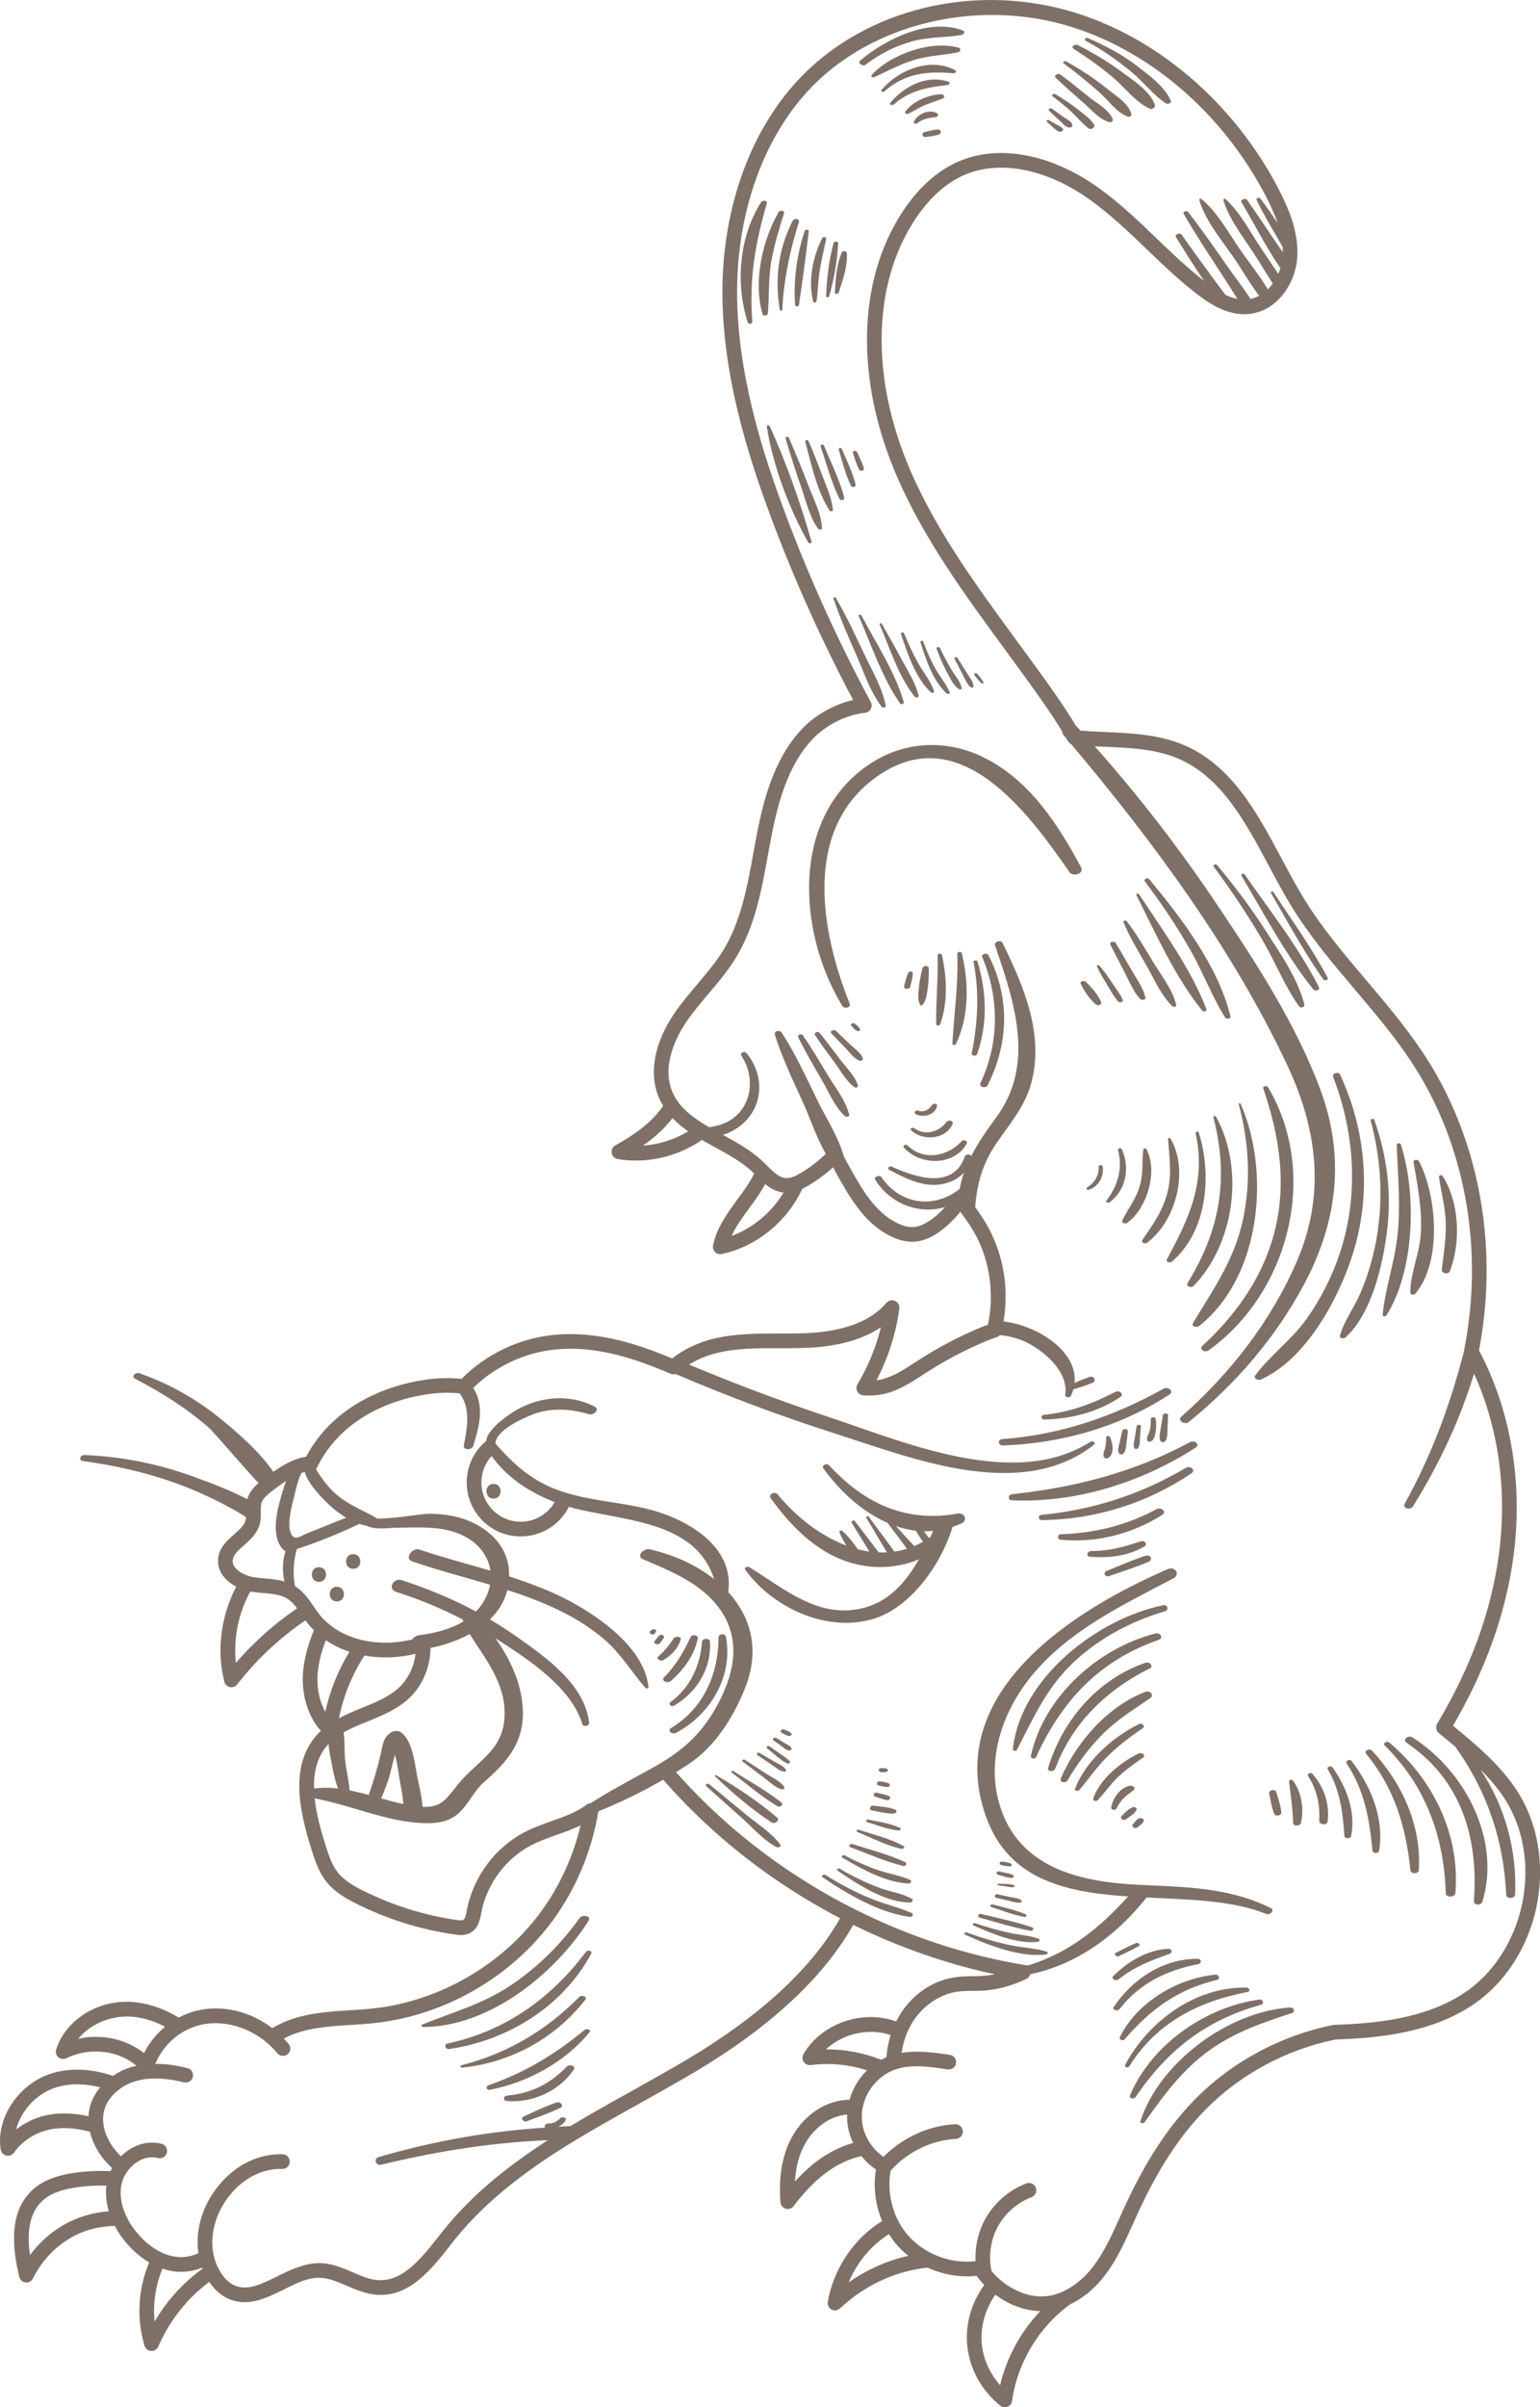<?xml version="1.0" encoding="UTF-8" standalone="no"?><svg xmlns="http://www.w3.org/2000/svg" xmlns:xlink="http://www.w3.org/1999/xlink" fill="#000000" height="491.4" preserveAspectRatio="xMidYMid meet" version="1" viewBox="0.0 0.0 314.5 491.4" width="314.5" zoomAndPan="magnify"><defs><clipPath id="a"><path d="M 0 0 L 314.52 0 L 314.52 491.422 L 0 491.422 Z M 0 0"/></clipPath></defs><g><g clip-path="url(#a)" id="change1_1"><path d="M 168.953 219.34 C 167.332 216.641 165.75 213.898 163.93 211.332 C 163.672 210.969 162.781 211.23 163.012 211.719 C 164.422 214.691 166.141 217.531 167.781 220.379 C 169.223 222.871 170.422 225.852 172.52 227.84 C 172.742 228.051 173.531 228.062 173.422 227.582 C 172.73 224.629 170.5 221.922 168.953 219.34 Z M 159.34 358.039 C 158.621 357.531 157.902 357.012 157.172 356.492 C 156.871 356.281 156.32 356.641 156.68 356.93 C 157.98 357.949 159.27 359.242 160.742 360 C 161 360.141 161.551 359.832 161.27 359.52 C 160.723 358.941 159.992 358.512 159.34 358.039 Z M 160.133 353.059 C 159.742 352.871 159.109 353.441 159.59 353.699 C 160.07 353.949 160.609 354.359 161.152 354.402 C 161.43 354.422 161.84 354.191 161.602 353.879 C 161.281 353.461 160.602 353.281 160.133 353.059 Z M 156.41 362.051 C 154.98 361.109 153.539 360.18 152.102 359.242 C 151.84 359.07 151.352 359.371 151.672 359.621 C 153.031 360.641 154.383 361.66 155.73 362.672 C 156.93 363.57 158.133 364.781 159.551 365.27 C 159.871 365.379 160.43 365.121 160.141 364.742 C 159.262 363.559 157.633 362.84 156.41 362.051 Z M 166.742 61.52 C 167.062 59.539 167.039 57.531 167.352 55.539 C 167.711 53.27 168.25 51.039 168.723 48.789 C 168.812 48.383 168.109 48.238 167.93 48.582 C 166 52.359 164.992 57.371 166.062 61.562 C 166.133 61.832 166.691 61.801 166.742 61.52 Z M 156.801 64.039 C 157.121 60.539 156.891 57.062 157.48 53.57 C 158.07 50.16 159.07 46.852 160.109 43.551 C 160.301 42.961 159.262 42.852 159.012 43.281 C 155.652 49.199 153.801 57.43 155.723 64.121 C 155.84 64.551 156.762 64.488 156.801 64.039 Z M 171.27 59.75 C 172.082 57.219 173.133 54.34 172.953 51.648 C 172.922 51.191 172.109 51.121 171.93 51.512 C 170.801 54 170.672 57.012 170.492 59.711 C 170.461 60.109 171.172 60.07 171.27 59.75 Z M 156.602 41.531 C 156.789 40.891 155.711 40.82 155.441 41.25 C 150.949 48.332 150.133 57.949 152.73 65.859 C 152.859 66.262 153.672 66.141 153.641 65.699 C 152.98 56.988 154.18 49.852 156.602 41.531 Z M 159.25 63.219 C 159.301 63.488 159.75 63.48 159.762 63.199 C 160.07 57.012 161.312 51.191 163.16 45.289 C 163.359 44.641 162.18 44.5 161.922 45 C 158.992 50.66 158.172 56.949 159.25 63.219 Z M 161.09 89.352 C 160.953 89.031 160.332 89.148 160.441 89.52 C 161.41 92.883 162.48 96.199 163.633 99.488 C 164.621 102.34 165.312 105.5 167.082 107.961 C 167.27 108.238 167.902 108.121 167.871 107.738 C 167.68 104.719 166.121 101.832 165.051 99.02 C 163.812 95.762 162.492 92.539 161.09 89.352 Z M 160.281 355.859 C 159.703 355.5 159.121 355.152 158.539 354.789 C 158.191 354.57 157.539 354.98 157.98 355.301 C 158.52 355.691 159.07 356.082 159.621 356.469 C 160.09 356.809 160.582 357.309 161.172 357.352 C 161.402 357.359 161.73 357.23 161.633 356.941 C 161.453 356.41 160.73 356.141 160.281 355.859 Z M 157.551 372.031 C 158.27 372.5 159.473 371.492 158.602 370.969 C 158.602 370.969 158.602 370.969 158.59 370.961 C 154.859 367.75 150.5 364.91 146.289 362.41 C 146.133 362.309 145.852 362.449 146.031 362.621 C 149.551 365.992 153.48 369.352 157.551 372.031 Z M 68.793 326.93 C 70.723 326.93 70.73 323.93 68.793 323.93 C 66.859 323.93 66.859 326.93 68.793 326.93 Z M 134.82 335.41 C 135.062 335.082 135.289 334.742 135.531 334.402 C 135.711 334.16 135.512 333.879 135.27 333.781 C 134.98 333.672 134.672 333.781 134.492 334.02 C 134.23 334.352 133.961 334.68 133.699 335.012 C 133.27 335.559 134.441 335.941 134.82 335.41 Z M 190.59 312.531 C 189.941 312.59 189.301 312.609 188.66 312.59 C 189.012 313.051 189.371 313.5 189.723 313.969 C 189.82 313.91 189.91 313.84 190.012 313.77 C 190.203 313.359 190.402 312.941 190.59 312.531 Z M 188.473 314.75 C 187.973 314 187.492 313.242 187.012 312.48 C 185.633 312.32 184.281 312 182.973 311.551 C 183.992 312.672 185.012 313.781 186.031 314.902 C 186.25 315.141 186.48 315.379 186.73 315.621 C 187.312 315.371 187.902 315.082 188.473 314.75 Z M 196.34 311 C 195.742 311.27 195.133 311.512 194.531 311.711 C 194.5 311.832 194.461 311.941 194.422 312.059 C 194.27 312.531 194.109 313.012 193.93 313.48 C 193.43 314.82 192.832 316.16 192.141 317.461 C 191.922 317.879 191.691 318.289 191.461 318.699 C 188.332 324.109 183.703 328.809 178.562 330.422 C 169.051 333.422 157.91 328.309 152.223 320.5 C 151.852 320 152.641 319.68 153.02 319.922 C 160.211 324.332 167.23 330.641 176.43 328.23 C 181.453 326.93 184.762 323.23 187.352 318.859 C 187.461 318.68 187.562 318.5 187.672 318.309 C 187.461 318.402 187.25 318.492 187.039 318.57 C 186.211 318.902 185.352 319.16 184.473 319.359 C 183.953 319.492 183.422 319.59 182.883 319.672 C 182.441 319.742 181.992 319.789 181.539 319.82 C 181.52 319.832 181.492 319.832 181.461 319.832 C 181.109 319.859 180.75 319.879 180.391 319.891 C 180.121 319.902 179.852 319.902 179.582 319.891 C 179.031 319.891 178.48 319.871 177.93 319.82 C 177.453 319.781 176.973 319.719 176.5 319.652 C 176.121 319.59 175.75 319.52 175.383 319.441 C 167.703 317.84 161.852 312.07 157.41 305.859 C 156.84 305.051 158.23 304.371 158.762 305.02 C 162.43 309.512 167.453 313.512 172.871 315.531 C 172.301 314.66 171.781 313.75 171.441 312.801 C 171.332 312.5 171.789 312.34 171.992 312.512 C 173.25 313.57 174.223 314.961 175.203 316.281 C 175.98 316.48 176.762 316.641 177.551 316.742 C 176.332 314.789 175.152 312.82 173.941 310.879 C 173.703 310.492 174.359 310.219 174.59 310.531 C 176.203 312.66 177.859 314.77 179.461 316.922 C 180.02 316.941 180.57 316.941 181.133 316.91 C 179.711 314.582 178.359 312.199 176.941 309.891 C 176.762 309.59 177.262 309.391 177.43 309.629 C 179.141 312.012 180.953 314.359 182.66 316.762 C 183.52 316.641 184.371 316.441 185.223 316.18 C 185.012 315.891 184.82 315.609 184.621 315.352 C 183.5 313.859 182.383 312.371 181.25 310.879 C 176.051 308.621 171.473 304.371 168.172 299.789 C 167.68 299.121 168.84 298.621 169.301 299.121 C 175.652 305.992 182.98 309.93 192.012 309.41 C 193.051 309.352 194.109 309.23 195.211 309.051 C 195.332 309.031 195.461 309.012 195.59 308.992 C 197 308.742 197.723 310.371 196.34 311 Z M 162.359 62.23 C 162.383 62.609 163.109 62.648 163.16 62.27 C 163.891 57.289 164.582 52.281 165.16 47.27 C 165.223 46.812 164.48 46.73 164.34 47.141 C 162.723 51.969 162.039 57.148 162.359 62.23 Z M 158.242 359.691 C 157.211 359.082 156.18 358.469 155.141 357.859 C 154.852 357.691 154.289 358.031 154.672 358.289 C 155.652 358.949 156.633 359.609 157.602 360.27 C 158.402 360.801 159.18 361.551 160.152 361.691 C 160.312 361.711 160.66 361.582 160.539 361.352 C 160.102 360.52 159.02 360.152 158.242 359.691 Z M 133.77 333.402 C 133.832 333.309 133.883 333.219 133.941 333.129 C 134.18 332.711 133.562 332.449 133.25 332.652 C 133.141 332.711 133.039 332.77 132.941 332.84 C 132.18 333.309 133.359 334.09 133.77 333.402 Z M 157.18 86.98 C 157.082 86.738 156.539 86.762 156.59 87.07 C 157.832 94.961 161.121 103.812 165.062 110.738 C 165.23 111.039 165.852 110.949 165.73 110.562 C 163.5 102.75 160.551 94.359 157.18 86.98 Z M 115.789 421.852 C 112.32 425.422 108.5 427.359 103.52 427.801 C 102.812 427.859 102.652 428.82 103.441 428.902 C 108.691 429.379 114.223 426.879 117.18 422.5 C 117.711 421.719 116.27 421.359 115.789 421.852 Z M 119.43 414.359 C 113.312 419.402 107.281 423.059 99.762 425.699 C 99.152 425.922 99.34 426.75 99.992 426.629 C 107.73 425.16 115.402 420.98 120.402 414.852 C 120.832 414.32 119.781 414.082 119.43 414.359 Z M 169.32 60.512 C 170.312 57.039 170.992 53.27 171.172 49.672 C 171.191 49.191 170.32 49.23 170.223 49.633 C 169.301 53.102 168.812 56.891 168.723 60.48 C 168.711 60.77 169.25 60.77 169.32 60.512 Z M 65.133 319.93 C 63.203 319.93 63.191 322.93 65.133 322.93 C 67.062 322.93 67.062 319.93 65.133 319.93 Z M 137.082 352.75 C 136.16 353.309 137.262 354.16 138.02 353.77 C 145.07 350.059 149.77 342.199 148.25 334.16 C 148.102 333.352 146.711 333.512 146.723 334.332 C 146.73 341.82 143.621 348.781 137.082 352.75 Z M 100.789 302.93 C 98.859 302.93 98.859 305.93 100.789 305.93 C 102.723 305.93 102.73 302.93 100.789 302.93 Z M 165.102 90.012 C 164.961 89.691 164.352 89.812 164.453 90.18 C 165.652 94.648 166.871 100.391 169.453 104.27 C 169.602 104.488 170.121 104.398 170.09 104.09 C 169.902 101.781 168.871 99.57 168.062 97.41 C 167.121 94.93 166.18 92.43 165.102 90.012 Z M 136.992 347.422 C 136.359 347.891 137.09 348.531 137.66 348.199 C 142.289 345.512 145.34 340.559 144.992 335.121 C 144.941 334.352 143.43 334.391 143.371 335.129 C 142.992 340.012 141 344.461 136.992 347.422 Z M 120.199 392.121 C 120.859 391.102 118.93 390.77 118.359 391.559 C 114.512 396.949 109.812 401.609 104.289 405.309 C 98.602 409.121 92.473 410.781 86.223 413.301 C 85.883 413.441 86.152 413.801 86.422 413.801 C 99.93 413.781 113.301 402.961 120.199 392.121 Z M 158.902 367.43 C 158.871 367.41 158.84 367.402 158.812 367.391 C 155.98 365.23 152.742 363.469 149.77 361.559 C 149.551 361.422 149.152 361.66 149.422 361.859 C 152.473 364.141 155.461 366.77 158.742 368.711 C 159.27 369.031 160.152 368.461 159.539 367.949 C 159.34 367.77 159.121 367.602 158.902 367.43 Z M 136.973 343.172 C 139.652 340.902 141.723 338 142.5 334.531 C 142.68 333.75 141.312 333.59 141.02 334.211 C 139.652 337.211 138.012 340.012 135.652 342.359 C 134.859 343.141 136.332 343.719 136.973 343.172 Z M 152.539 370.582 C 149.961 368.461 147.383 366.332 144.801 364.211 C 144.492 363.961 143.91 364.352 144.27 364.68 C 146.723 366.871 149.18 369.059 151.633 371.25 C 153.82 373.219 155.949 375.672 158.551 377.059 C 158.91 377.25 159.66 377.012 159.312 376.52 C 157.602 374.172 154.77 372.41 152.539 370.582 Z M 134.473 338.121 C 133.82 338.66 134.902 339.219 135.422 338.922 C 137.07 337.98 138.391 336.602 139 334.789 C 139.27 334 137.902 333.98 137.57 334.469 C 136.68 335.82 135.723 337.082 134.473 338.121 Z M 167.582 91.141 C 168.812 94.66 169.762 98.531 171.461 101.852 C 171.691 102.289 172.531 102.109 172.402 101.57 C 171.492 97.949 169.672 94.398 168.27 90.949 C 168.141 90.609 167.453 90.75 167.582 91.141 Z M 113.68 429.199 C 111.359 429.98 109.152 431.07 106.922 432.082 C 106.18 432.41 106.922 433.281 107.562 433.051 C 109.871 432.191 112.211 431.391 114.43 430.309 C 115.301 429.891 114.402 428.961 113.68 429.199 Z M 119.652 398.469 C 112.5 407.992 103.133 414.652 91.391 417.172 C 90.582 417.34 90.941 418.41 91.711 418.301 C 103.691 416.559 114.902 409.652 120.723 398.859 C 121.07 398.211 120 398.012 119.652 398.469 Z M 119.531 408.23 C 120.031 407.59 118.75 407.211 118.32 407.641 C 111.562 414.512 103.582 419.199 94.242 421.609 C 93.902 421.699 94.012 422.141 94.352 422.102 C 104.32 421.07 113.359 416.141 119.531 408.23 Z M 72.133 320.27 C 74.062 320.27 74.062 317.27 72.133 317.27 C 70.203 317.27 70.191 320.27 72.133 320.27 Z M 179.961 361.781 C 180.383 361.781 180.762 361.832 181.152 361.652 C 181.43 361.52 181.352 361.199 181.121 361.082 C 180.75 360.902 180.301 360.969 179.902 360.969 C 179.262 360.98 179.332 361.77 179.961 361.781 Z M 175.441 95.859 C 175.672 96.32 176.582 96.133 176.41 95.562 C 176.07 94.422 175.5 93.34 175.012 92.262 C 174.82 91.859 174.02 92.031 174.18 92.488 C 174.57 93.621 174.902 94.789 175.441 95.859 Z M 171.652 216.398 C 170.242 214.531 168.852 212.648 167.359 210.84 C 167.02 210.422 166.109 210.812 166.473 211.352 C 167.77 213.289 169.16 215.16 170.551 217.051 C 171.742 218.691 172.84 220.77 174.5 221.949 C 174.77 222.148 175.32 221.969 175.203 221.57 C 174.621 219.672 172.84 217.969 171.652 216.398 Z M 173.703 213.301 C 172.711 212.352 171.723 211.398 170.73 210.449 C 170.332 210.07 169.332 210.488 169.789 210.969 C 170.789 212.012 171.781 213.051 172.781 214.082 C 173.602 214.941 174.41 216.121 175.551 216.539 C 175.859 216.648 176.301 216.461 176.191 216.082 C 175.883 214.969 174.512 214.082 173.703 213.301 Z M 180.883 144.082 C 180.191 140.41 178.141 137.012 176.551 133.641 C 174.68 129.711 172.871 125.75 170.66 122 C 170.551 121.812 170.141 121.93 170.223 122.172 C 171.562 126.27 173.352 130.191 175.062 134.148 C 176.551 137.582 177.789 141.332 180.082 144.312 C 180.27 144.551 180.953 144.48 180.883 144.082 Z M 174.73 98.91 C 174.102 96.391 172.922 94 171.91 91.633 C 171.781 91.32 171.172 91.441 171.281 91.789 C 172.031 94.27 172.652 96.852 173.789 99.18 C 174.02 99.641 174.859 99.441 174.73 98.91 Z M 175.082 210.488 C 175.32 210.59 175.742 210.41 175.633 210.109 C 175.461 209.66 174.98 209.332 174.641 209 C 174.32 208.691 173.5 209.02 173.883 209.422 C 174.25 209.801 174.59 210.27 175.082 210.488 Z M 178.691 366.75 C 179.48 367 180.32 367.371 181.152 367.48 C 181.68 367.551 182.102 366.922 181.512 366.641 C 180.762 366.301 179.832 366.172 179.031 365.969 C 178.551 365.84 178.121 366.57 178.691 366.75 Z M 186.133 390.492 C 183.352 389.309 180.383 388.641 177.582 387.469 C 174.441 386.172 171.453 384.57 168.562 382.762 C 168.211 382.539 167.582 382.961 168.012 383.25 C 173.16 386.73 179.52 390.469 185.77 391.32 C 186.289 391.391 186.73 390.742 186.133 390.492 Z M 171.051 381.879 C 175.07 384.629 180.871 388.449 185.902 388.379 C 186.262 388.379 186.621 387.879 186.223 387.641 C 184.359 386.531 182.02 386.242 179.98 385.52 C 177.02 384.461 174.211 383.09 171.5 381.492 C 171.223 381.32 170.703 381.641 171.051 381.879 Z M 185.5 198.539 C 185.09 199.43 184.859 200.352 184.641 201.301 C 184.48 201.988 185.711 202.082 185.883 201.461 C 186.133 200.539 186.359 199.629 186.41 198.68 C 186.43 198.262 185.652 198.219 185.5 198.539 Z M 182.48 321.219 C 182.492 321.242 182.5 321.25 182.512 321.27 L 182.52 321.27 C 182.512 321.25 182.5 321.242 182.48 321.219 Z M 175.371 125.762 C 177.93 131.629 180.141 138.34 183.812 143.609 C 184.031 143.93 184.691 143.711 184.57 143.312 C 182.789 137.172 178.883 131.25 175.91 125.621 C 175.781 125.371 175.242 125.461 175.371 125.762 Z M 179.48 364.5 C 180.07 364.629 180.672 364.82 181.281 364.801 C 181.73 364.789 181.91 364.262 181.48 364.051 C 180.941 363.801 180.281 363.77 179.703 363.66 C 179.082 363.551 178.812 364.352 179.48 364.5 Z M 177.09 371.98 C 179.141 372.57 181.383 373.531 183.512 373.68 C 183.84 373.711 184.16 373.34 183.762 373.141 C 181.852 372.199 179.402 371.941 177.34 371.441 C 177 371.352 176.68 371.871 177.09 371.98 Z M 187.582 141.969 C 187 139.5 185.582 137.301 184.391 135.082 C 182.992 132.461 181.531 129.879 180.062 127.312 C 179.961 127.129 179.539 127.25 179.633 127.469 C 181.691 132.25 183.531 138.211 186.852 142.262 C 187.09 142.562 187.68 142.371 187.582 141.969 Z M 175.09 373.98 C 178 375.16 181.07 376.801 184.141 377.441 C 184.441 377.5 184.891 377.09 184.512 376.871 C 181.801 375.301 178.352 374.539 175.391 373.531 C 175.082 373.422 174.703 373.82 175.09 373.98 Z M 178.133 369.602 C 179.582 369.859 181.121 370.301 182.609 370.211 C 183.062 370.18 183.301 369.621 182.812 369.422 C 181.453 368.871 179.82 368.82 178.371 368.621 C 177.652 368.52 177.332 369.461 178.133 369.602 Z M 173.691 377.109 C 177.223 378.41 180.789 380.031 184.441 380.93 C 184.973 381.059 185.352 380.371 184.789 380.109 C 181.422 378.539 177.641 377.609 174.109 376.449 C 173.652 376.301 173.133 376.902 173.691 377.109 Z M 172.031 379.23 C 175.953 381.539 180.852 384.27 185.473 384.512 C 185.93 384.531 186.391 383.992 185.812 383.742 C 183.641 382.809 181.223 382.461 178.992 381.66 C 176.73 380.859 174.562 379.871 172.453 378.75 C 172.16 378.602 171.672 379.02 172.031 379.23 Z M 196.621 137.762 C 197.082 138.648 197.461 139.68 198.25 140.312 C 198.422 140.449 198.852 140.359 198.82 140.09 C 198.73 139.121 197.98 138.23 197.473 137.41 C 196.82 136.359 196.16 135.312 195.5 134.25 C 195.352 134.02 194.781 134.191 194.93 134.469 C 195.492 135.57 196.062 136.672 196.621 137.762 Z M 186.051 230.738 C 188.422 232.969 193.082 232.699 194.512 229.5 C 194.859 228.711 193.672 228.531 193.27 229.062 C 191.703 231.129 188.871 231.922 186.691 230.289 C 186.41 230.082 185.711 230.422 186.051 230.738 Z M 192.223 19.25 C 189.66 19.312 186.41 20.66 184.891 22.801 C 184.633 23.172 185.23 23.332 185.473 23.219 C 186.621 22.691 187.66 21.98 188.84 21.48 C 190.02 20.988 191.25 20.609 192.453 20.16 C 193.082 19.922 192.84 19.238 192.223 19.25 Z M 191.191 209.07 C 191.191 209.488 191.883 209.43 192 209.109 C 193.621 204.672 193.359 199.562 192.383 195.012 C 192.281 194.562 191.453 194.57 191.473 195.07 C 191.621 199.75 191.102 204.398 191.191 209.07 Z M 196.391 232.961 C 193.5 236.129 188.582 237.031 185.34 233.832 C 185.031 233.52 184.211 233.832 184.582 234.25 C 187.84 237.988 194.859 238.09 197.41 233.48 C 197.742 232.879 196.75 232.562 196.391 232.961 Z M 193.711 16.691 C 189.32 15.172 184.59 17.621 181.832 21 C 181.531 21.359 182.242 21.582 182.492 21.359 C 185.711 18.48 189.391 17.82 193.531 17.352 C 193.871 17.312 194.152 16.84 193.711 16.691 Z M 193.383 137.23 C 194.031 138.441 194.68 139.922 195.852 140.699 C 196.012 140.812 196.453 140.77 196.402 140.488 C 196.152 139.102 194.98 137.859 194.27 136.66 C 193.441 135.23 192.66 133.77 191.953 132.281 C 191.801 131.961 191.141 132.082 191.281 132.461 C 191.883 134.09 192.562 135.691 193.383 137.23 Z M 193.281 141.539 C 193.48 141.73 194.133 141.672 193.953 141.281 C 193.09 139.422 191.711 137.812 190.742 135.988 C 189.883 134.371 189.16 132.691 188.539 130.969 C 188.441 130.691 187.883 130.801 187.98 131.121 C 189.051 134.602 190.551 138.988 193.281 141.539 Z M 191.262 23.051 C 189.57 22.289 187.473 23.219 186.652 24.812 C 186.441 25.219 187.031 25.371 187.301 25.16 C 188.402 24.301 189.68 24.051 191.039 23.93 C 191.562 23.891 191.789 23.289 191.262 23.051 Z M 200.609 195.422 C 204.082 203.77 204.109 212.859 200.242 221.07 C 199.84 221.93 201.32 222.281 201.68 221.562 C 206.031 213.039 206.27 203.582 201.871 195.02 C 201.562 194.422 200.32 194.719 200.609 195.422 Z M 191.461 26.43 C 190.551 26.488 189.68 26.75 188.789 26.98 C 188.09 27.16 188.383 28.07 189.062 27.969 C 189.961 27.84 190.859 27.75 191.73 27.461 C 192.461 27.211 192.16 26.383 191.461 26.43 Z M 188.332 205.199 C 189.18 204.281 189.281 202.969 189.461 201.762 C 189.672 200.398 189.703 199.039 189.672 197.66 C 189.66 197.02 188.539 197.102 188.402 197.641 C 188.031 199.039 187.742 200.441 187.633 201.879 C 187.539 202.988 187.332 204.211 187.953 205.18 C 188.02 205.289 188.25 205.301 188.332 205.199 Z M 195 14.281 C 189.922 11.672 183.441 14.238 180.02 18.391 C 179.77 18.68 180.359 18.883 180.562 18.691 C 184.73 14.969 189.359 14.469 194.703 14.961 C 195.121 14.988 195.48 14.531 195 14.281 Z M 187.082 227.469 C 188.602 228.238 190.953 227.602 191.359 225.82 C 191.5 225.25 190.602 225.18 190.359 225.562 C 189.742 226.5 188.68 227.172 187.551 226.73 C 187.02 226.52 186.48 227.172 187.082 227.469 Z M 190.18 141.379 C 190.383 141.562 190.852 141.379 190.75 141.082 C 190.062 139.012 188.531 137.219 187.48 135.312 C 186.391 133.359 185.461 131.34 184.621 129.281 C 184.5 128.969 183.883 129.09 184 129.441 C 185.332 133.359 186.992 138.57 190.18 141.379 Z M 195.789 9.738 C 190.141 8.16 181.953 11.051 178.039 15.27 C 177.703 15.633 178.242 15.898 178.562 15.75 C 181.609 14.352 184.441 12.77 187.723 11.961 C 190.359 11.301 193.07 11.23 195.723 10.648 C 196.18 10.551 196.281 9.871 195.789 9.738 Z M 200.453 139.5 C 200.582 139.621 200.973 139.5 200.859 139.289 C 200.492 138.648 200.051 138.109 199.57 137.539 C 199.359 137.27 198.75 137.52 199 137.84 C 199.461 138.43 199.902 138.988 200.453 139.5 Z M 195.203 213.16 C 197.941 207.562 197.883 200.512 196.41 194.57 C 196.312 194.148 195.48 194.301 195.5 194.73 C 195.73 200.961 194.84 206.879 194.492 213.051 C 194.473 213.371 195.07 213.41 195.203 213.16 Z M 176.762 13.211 C 179.742 10.949 182.961 9.312 186.582 8.359 C 189.82 7.512 193.082 7.699 196.34 7.148 C 196.84 7.07 197.203 6.441 196.57 6.199 C 189.672 3.641 180.891 7.961 175.703 12.332 C 175.02 12.91 176.18 13.641 176.762 13.211 Z M 199.621 196.27 C 199.52 195.922 198.75 196.02 198.82 196.41 C 200.031 202.602 199.68 208.832 198.453 214.988 C 198.32 215.629 199.391 215.691 199.57 215.148 C 201.723 208.84 201.5 202.609 199.621 196.27 Z M 202.422 389.301 C 204.641 390.012 206.891 390.91 209.18 391.332 C 209.52 391.391 209.832 390.961 209.43 390.781 C 207.301 389.859 204.91 389.391 202.68 388.762 C 202.34 388.66 202.02 389.172 202.422 389.301 Z M 203.492 387.43 C 204.32 387.629 205.16 387.832 205.992 388.02 C 206.742 388.199 207.492 388.449 208.27 388.43 C 208.652 388.422 208.789 387.992 208.441 387.809 C 207.77 387.461 206.941 387.391 206.203 387.242 C 205.359 387.059 204.52 386.891 203.691 386.711 C 203.16 386.609 202.91 387.301 203.492 387.43 Z M 203.883 384.871 C 204.41 384.949 204.941 385.031 205.48 385.109 C 205.961 385.18 206.453 385.309 206.941 385.27 C 207.152 385.25 207.352 384.941 207.062 384.84 C 206.109 384.539 204.91 384.621 203.922 384.539 C 203.703 384.52 203.641 384.84 203.883 384.871 Z M 203.832 382.719 C 204.703 382.949 205.602 383.281 206.5 383.391 C 206.902 383.449 207.312 382.922 206.801 382.719 C 205.922 382.391 204.93 382.25 204.02 382.039 C 203.52 381.922 203.289 382.57 203.832 382.719 Z M 204.492 380.75 C 205.082 380.859 205.68 381.031 206.281 381.012 C 206.609 381 206.77 380.602 206.441 380.441 C 205.902 380.191 205.27 380.129 204.691 380.012 C 204.152 379.902 203.891 380.629 204.492 380.75 Z M 198.84 393.09 C 202.652 394.762 207.691 396.902 211.941 396.422 C 212.27 396.379 212.52 395.949 212.109 395.793 C 210.301 395.102 208.301 395.031 206.402 394.629 C 203.953 394.109 201.531 393.43 199.16 392.609 C 198.82 392.492 198.43 392.91 198.84 393.09 Z M 200.02 391.461 C 203.48 392.402 206.941 393.512 210.473 394.16 C 210.91 394.242 211.32 393.629 210.789 393.449 C 207.391 392.301 203.832 391.582 200.352 390.719 C 199.883 390.602 199.473 391.309 200.02 391.461 Z M 224.66 18.988 C 226.43 20.57 228.051 22.969 230.301 23.812 C 230.672 23.949 231.152 23.699 231.039 23.281 C 230.48 21.07 227.621 19.352 225.922 17.98 C 223.352 15.91 220.602 14.141 217.73 12.531 C 217.43 12.371 216.883 12.68 217.25 12.961 C 219.82 14.84 222.281 16.871 224.66 18.988 Z M 225.211 238.18 C 225.16 237.73 224.32 237.77 224.352 238.23 C 224.461 239.969 223.492 241.488 222.039 242.391 C 221.691 242.609 221.992 243 222.332 242.891 C 224.332 242.262 225.461 240.23 225.211 238.18 Z M 223.852 205.109 C 224.223 205.422 225.09 205.062 224.859 204.52 C 224.18 202.969 222.961 201.602 221.742 200.43 C 221.422 200.121 220.41 200.289 220.711 200.879 C 221.5 202.43 222.52 203.969 223.852 205.109 Z M 228.531 399.332 C 229.859 398.672 231.211 398.043 232.512 397.309 C 233.082 396.992 232.43 396.469 231.961 396.672 C 230.59 397.27 229.262 397.949 227.93 398.629 C 227.301 398.941 228.012 399.582 228.531 399.332 Z M 221.32 21.031 C 222.91 22.422 224.5 24.43 226.609 24.93 C 226.953 25.012 227.352 24.711 227.23 24.352 C 226.621 22.488 223.953 21.062 222.453 19.852 C 220.492 18.27 218.539 16.699 216.52 15.191 C 216.102 14.883 215.102 15.398 215.602 15.883 C 217.461 17.648 219.391 19.332 221.32 21.031 Z M 220.77 177.039 C 216.109 168.391 210.582 159.789 201.672 155.02 C 194.133 150.988 185.43 151.051 178.16 155.621 C 161.34 166.219 162.762 190.172 172.02 205.371 C 172.43 206.039 173.852 205.719 173.512 204.859 C 167.641 190.18 163.891 169.41 178.961 158.621 C 195.84 146.539 209.883 165.75 218.41 178.039 C 219.141 179.09 221.48 178.359 220.77 177.039 Z M 216.609 24.82 C 217.203 25.359 217.711 26.09 218.57 26.02 C 218.711 26.012 218.961 25.91 218.98 25.738 C 219.09 24.883 218.02 24.469 217.422 24.039 C 216.551 23.422 215.68 22.801 214.812 22.18 C 214.473 21.941 213.902 22.32 214.27 22.66 C 215.051 23.383 215.832 24.102 216.609 24.82 Z M 218.84 22.859 C 219.992 23.941 221.02 25.238 222.281 26.191 C 222.832 26.602 223.82 26 223.371 25.34 C 222.551 24.133 221.191 23.16 220.031 22.27 C 218.59 21.16 217.09 20.148 215.531 19.219 C 215.191 19.02 214.57 19.398 214.992 19.699 C 216.332 20.68 217.621 21.719 218.84 22.859 Z M 233.32 352.84 C 234.062 352.332 233.203 351.672 232.57 351.98 C 227.191 354.652 221.75 359.461 219.539 365.16 C 219.332 365.691 220.23 365.68 220.453 365.402 C 222.23 363.262 223.801 361 225.75 358.992 C 228.02 356.66 230.641 354.672 233.32 352.84 Z M 226.59 245.461 C 230 242.91 230.801 238.398 229.102 234.621 C 228.93 234.238 228.191 234.398 228.32 234.84 C 229.34 238.5 228.23 242.172 225.941 245.109 C 225.652 245.48 226.352 245.641 226.59 245.461 Z M 232.121 291.152 C 231.992 291.961 231.859 292.781 231.742 293.59 C 231.633 294.25 231.383 294.941 231.633 295.582 C 231.75 295.891 232.262 295.871 232.43 295.621 C 232.82 295.012 232.75 294.18 232.812 293.461 C 232.871 292.711 232.941 291.949 233 291.191 C 233.031 290.77 232.18 290.75 232.121 291.152 Z M 232.062 369.531 C 232.262 369.09 231.77 368.781 231.383 368.922 C 230.473 369.219 229.77 370.051 229.082 370.691 C 228.84 370.902 228.902 371.242 229.141 371.41 C 229.43 371.609 229.801 371.531 230.051 371.332 C 230.703 370.832 231.711 370.289 232.062 369.531 Z M 231.492 365.43 C 232.102 364.891 231.172 364.441 230.703 364.551 C 228.68 364.992 227.332 367.02 226.922 368.93 C 226.801 369.5 227.781 369.66 228 369.199 C 228.391 368.379 228.91 367.66 229.551 367.012 C 230.141 366.41 230.859 365.98 231.492 365.43 Z M 213.312 289.789 C 218.789 289.641 224.152 288.301 228.742 285.219 C 229.703 284.582 228.539 283.73 227.75 284.152 C 223.133 286.57 218.441 288.309 213.223 288.82 C 212.461 288.902 212.551 289.82 213.312 289.789 Z M 225.891 293.469 C 225.922 294.152 225.852 294.859 225.723 295.531 C 225.602 296.09 225.25 296.691 225.359 297.262 C 225.461 297.789 226.133 297.82 226.492 297.531 C 227.621 296.59 227.203 294.48 226.672 293.352 C 226.52 293.031 225.871 293.082 225.891 293.469 Z M 216.121 26.82 C 216.633 27.133 217.492 26.57 216.902 26.102 C 216.5 25.781 216.012 25.562 215.57 25.312 C 215.109 25.051 214.66 24.789 214.211 24.539 C 213.973 24.398 213.512 24.633 213.812 24.883 C 214.551 25.52 215.289 26.312 216.121 26.82 Z M 197.41 394.492 C 197.082 394.371 196.703 394.781 197.102 394.961 C 201.891 397.129 208.242 399.629 213.609 399 C 213.91 398.969 214.18 398.551 213.77 398.422 C 211.453 397.691 208.953 397.629 206.562 397.141 C 203.453 396.5 200.391 395.59 197.41 394.492 Z M 229.191 292.129 C 229 292.949 228.801 293.762 228.621 294.582 C 228.473 295.242 228.16 295.992 228.492 296.621 C 228.66 296.941 229.172 297.012 229.422 296.742 C 229.941 296.18 229.941 295.48 230.039 294.742 C 230.141 293.93 230.23 293.109 230.332 292.289 C 230.41 291.641 229.32 291.539 229.191 292.129 Z M 228.332 204.449 C 228.621 204.781 229.5 204.57 229.27 204.051 C 228.723 202.852 227.883 201.77 227.141 200.672 C 226.312 199.449 225.48 198.191 224.48 197.102 C 224.34 196.961 223.93 197.012 224.031 197.27 C 224.582 198.609 225.383 199.859 226.133 201.102 C 226.82 202.238 227.461 203.441 228.332 204.449 Z M 232.539 357.961 C 228.902 359.719 224.551 363.211 223.262 367.199 C 223.109 367.672 223.883 367.789 224.133 367.531 C 225.59 366.051 226.723 364.301 228.23 362.859 C 229.812 361.371 231.551 360.07 233.359 358.871 C 234.16 358.34 233.211 357.641 232.539 357.961 Z M 232.371 371.34 C 231.953 371.672 231.652 372.051 231.32 372.469 C 231.141 372.699 231.332 373.012 231.539 373.121 C 231.832 373.262 232.141 373.191 232.383 373 C 232.781 372.699 233.121 372.422 233.43 372.031 C 234.012 371.309 232.91 370.902 232.371 371.34 Z M 230.16 249.66 C 234.23 246.84 236.551 239.062 234.121 234.609 C 233.973 234.34 233.52 234.391 233.48 234.711 C 233.191 237.148 233.492 239.551 232.812 241.961 C 232.062 244.641 230.461 246.621 229.242 249.051 C 228.961 249.602 229.75 249.949 230.16 249.66 Z M 229.812 198.781 C 230.723 200.539 231.473 202.512 232.859 203.941 C 233.121 204.211 234.031 204.172 233.91 203.621 C 233.48 201.68 232.23 200.012 231.242 198.301 C 230.109 196.371 228.992 194.441 227.871 192.512 C 227.57 192.012 226.461 192.262 226.762 192.852 C 227.781 194.832 228.789 196.801 229.812 198.781 Z M 233.961 317.59 C 231.262 318.48 228.652 319.609 226.02 320.68 C 225.16 321.031 225.703 322.012 226.5 321.742 C 229.203 320.82 231.93 319.941 234.562 318.832 C 235.57 318.402 234.902 317.281 233.961 317.59 Z M 232.992 314.641 C 229.66 315.762 226.441 316.68 222.902 316.621 C 222.07 316.609 221.641 317.711 222.621 317.801 C 226.422 318.121 230.383 317.66 233.711 315.699 C 234.5 315.23 233.691 314.402 232.992 314.641 Z M 237.492 288.891 C 237.34 289.84 237.18 290.801 237.02 291.762 C 236.891 292.551 236.66 293.371 236.973 294.129 C 237.141 294.531 237.812 294.492 238.02 294.152 C 238.461 293.441 238.402 292.59 238.43 291.77 C 238.473 290.82 238.5 289.871 238.539 288.922 C 238.551 288.422 237.57 288.422 237.492 288.891 Z M 228.461 404.059 C 231.582 401.531 235.082 400.191 238.832 398.879 C 239.57 398.621 239.262 397.77 238.539 397.82 C 234.262 398.09 230.391 400.402 227.391 403.359 C 226.742 404.012 227.93 404.492 228.461 404.059 Z M 219.27 9.988 C 222.109 11.781 224.852 13.738 227.402 15.91 C 229.77 17.922 231.961 20.891 234.781 22.191 C 235.301 22.422 236.039 21.949 235.84 21.371 C 234.84 18.539 231.289 16.312 228.953 14.582 C 226.16 12.52 223.203 10.762 220.102 9.199 C 219.562 8.93 218.57 9.551 219.27 9.988 Z M 235.961 333.469 C 224.242 336.441 213.152 346.379 210.52 358.469 C 210.402 359.02 211.359 359.191 211.57 358.742 C 216.812 347.23 224.453 339 236.602 334.781 C 237.73 334.391 236.941 333.23 235.961 333.469 Z M 234.223 253.73 C 240.18 249.309 242.891 238.922 239.02 232.41 C 238.91 232.23 238.531 232.312 238.539 232.531 C 238.781 236.082 239.332 239.41 238.531 242.969 C 237.641 246.93 235.562 249.84 233.301 253.121 C 232.941 253.641 233.852 254.012 234.223 253.73 Z M 221.77 8.359 C 225.062 10.121 228.16 12.281 231.039 14.66 C 233.473 16.66 235.48 19.383 238.102 21.102 C 238.473 21.34 239.34 21.09 239.09 20.531 C 237.84 17.68 234.77 15.441 232.359 13.582 C 229.223 11.16 225.789 9.332 222.16 7.762 C 221.73 7.57 221.289 8.102 221.77 8.359 Z M 234.332 294.09 C 234.453 294.352 234.781 294.371 235.012 294.262 C 235.762 293.922 235.891 293.012 236.02 292.262 C 236.16 291.402 236.152 290.539 236.012 289.672 C 235.93 289.152 234.98 289.211 235.012 289.75 C 235.051 290.59 234.98 291.422 234.742 292.242 C 234.57 292.84 234.039 293.48 234.332 294.09 Z M 236.172 308.09 C 230.051 311.391 223.633 312.98 216.703 313.191 C 215.953 313.211 215.82 314.25 216.621 314.332 C 223.902 315.012 231.141 313.172 237.312 309.281 C 238.402 308.59 237.062 307.609 236.172 308.09 Z M 233.922 345.371 C 226.223 348.32 219.859 355.602 216.652 363.012 C 216.289 363.84 217.609 364.129 218 363.48 C 220.07 359.969 222.473 356.699 225.371 353.832 C 228.242 350.969 231.57 348.969 234.871 346.691 C 235.82 346.039 234.812 345.031 233.922 345.371 Z M 237.609 283.5 C 227.352 289.219 216.473 292.91 204.703 293.789 C 203.66 293.859 203.832 295.129 204.852 295.09 C 216.891 294.621 228.641 291.332 238.781 284.711 C 239.883 283.992 238.52 282.992 237.609 283.5 Z M 237.59 327.699 C 224.223 330.391 208.43 342.492 206.852 357.031 C 206.812 357.441 207.473 357.609 207.66 357.25 C 211 350.82 213.602 344.781 218.953 339.629 C 224.289 334.5 230.871 331.012 237.941 328.922 C 238.789 328.66 238.43 327.531 237.59 327.699 Z M 234.781 340.609 C 235.703 340.152 234.73 339.172 233.961 339.43 C 224.18 342.789 217.012 351.141 214.039 360.91 C 213.801 361.711 215.242 361.762 215.492 361.082 C 218.992 351.719 225.953 345.012 234.781 340.609 Z M 242.262 233.68 C 242.223 233.68 242.223 233.738 242.262 233.738 C 242.301 233.738 242.301 233.68 242.262 233.68 Z M 248.492 404.191 C 249.281 404 248.922 403.043 248.203 403.109 C 240.473 403.871 232.223 408.719 228.711 415.832 C 228.43 416.402 229.332 416.73 229.672 416.32 C 234.973 410.16 240.492 406.141 248.492 404.191 Z M 244.812 231.199 C 244.711 230.871 244.09 231.012 244.172 231.379 C 246.332 241.289 242.871 248.582 238.332 257.039 C 237.992 257.672 238.953 257.879 239.332 257.551 C 246.602 251.32 247.52 239.789 244.812 231.199 Z M 247.812 228.148 C 250.992 240.562 249.191 251.031 242.531 261.93 C 242.102 262.641 243.332 262.969 243.762 262.52 C 252.152 253.809 254.16 238.648 248.371 228 C 248.23 227.738 247.723 227.82 247.812 228.148 Z M 245.531 206.332 C 245.781 206.648 246.539 206.449 246.359 205.988 C 243.25 197.789 237.391 189.84 232.602 182.531 C 232.461 182.32 231.941 182.461 232.07 182.73 C 236.039 190.59 239.973 199.461 245.531 206.332 Z M 234.359 197.52 C 235.871 200.211 237.18 203.23 239.402 205.398 C 239.68 205.672 240.32 205.551 240.203 205.082 C 239.402 201.961 237.191 199.172 235.531 196.441 C 233.789 193.602 232.133 190.66 230.082 188.039 C 229.902 187.812 229.312 187.941 229.453 188.289 C 230.781 191.5 232.652 194.5 234.359 197.52 Z M 244.652 400.98 C 245.5 400.82 245.41 399.879 244.539 399.879 C 237.531 399.871 231.289 403.992 227.461 409.691 C 227.012 410.371 228.27 410.629 228.66 410.121 C 232.691 404.902 238.281 402.211 244.652 400.98 Z M 242.211 299.629 C 233.062 305.051 223.301 308.211 212.711 309.25 C 211.871 309.34 211.992 310.32 212.812 310.32 C 223.711 310.199 234.27 306.879 243.301 300.781 C 244.32 300.102 243.07 299.129 242.211 299.629 Z M 243.07 294.391 C 231.52 300.59 219.641 303.621 206.691 305.039 C 205.91 305.121 205.723 306.23 206.621 306.27 C 219.75 306.879 233.191 302.609 244.16 295.539 C 245.203 294.871 243.922 293.93 243.07 294.391 Z M 243.141 194.031 C 245.672 198.48 247.48 203.359 250.172 207.691 C 250.402 208.07 251.43 208.07 251.281 207.48 C 248.82 197.32 241.281 187.391 234.68 179.48 C 234.352 179.082 233.453 179.461 233.82 179.961 C 237.211 184.449 240.359 189.129 243.141 194.031 Z M 253.832 249 C 252.051 257.211 247.891 263.031 243.641 270.082 C 243.172 270.871 244.473 271.039 244.91 270.68 C 257.582 260.602 259.48 239.219 253.359 225.32 C 253.281 225.141 252.922 225.199 252.98 225.422 C 255.051 233.121 255.52 241.172 253.832 249 Z M 275.031 360.051 C 278.672 365.52 279.66 371.371 280.289 377.781 C 280.352 378.43 281.562 378.422 281.652 377.789 C 282.703 371.172 280 364.68 276.012 359.48 C 275.652 359 274.633 359.461 275.031 360.051 Z M 261.672 369.961 C 261.539 368.551 261.02 367.172 260.633 365.809 C 260.441 365.16 259.031 365.43 259.18 366.121 C 259.48 367.512 259.68 368.961 260.223 370.281 C 260.492 370.91 261.742 370.68 261.672 369.961 Z M 254.16 178.488 C 253.953 178.18 253.332 178.441 253.551 178.812 C 258.16 186.562 262.582 194.98 268.23 202.02 C 268.57 202.43 269.652 202.121 269.352 201.531 C 265.281 193.461 259.32 185.891 254.16 178.488 Z M 260.07 252.27 C 257.609 261.141 252.25 268.582 245.551 274.75 C 244.801 275.441 246.102 276.172 246.742 275.719 C 263.203 264.031 269.52 239.641 258.953 221.961 C 258.703 221.539 257.812 221.68 258 222.238 C 261.352 232.07 262.902 242.082 260.07 252.27 Z M 267.16 362.621 C 268.91 365.289 269.609 368.449 269.41 371.629 C 269.352 372.602 271.031 372.691 271.141 371.789 C 271.551 368.18 270.402 364.859 268.039 362.121 C 267.691 361.719 266.82 362.09 267.16 362.621 Z M 263.48 409.82 C 250.871 410.621 236.852 420.961 232.883 433.02 C 232.723 433.512 233.539 433.559 233.75 433.25 C 237.68 427.699 241.492 422.469 247.109 418.48 C 252.262 414.82 257.859 412.902 263.801 410.969 C 264.633 410.699 264.25 409.77 263.48 409.82 Z M 271.152 361.16 C 273.652 365.469 274.23 369.902 274.551 374.781 C 274.59 375.449 275.82 375.41 275.941 374.789 C 276.891 369.77 275 364.801 272.09 360.762 C 271.82 360.391 270.883 360.691 271.152 361.16 Z M 258.602 190.191 C 255.551 185.422 252.16 180.922 248.539 176.582 C 248.281 176.27 247.582 176.551 247.871 176.93 C 251.52 181.84 254.922 186.941 257.992 192.219 C 260.52 196.562 262.402 201.398 265.32 205.469 C 265.652 205.93 266.52 205.582 266.371 205.012 C 265.012 199.73 261.52 194.75 258.602 190.191 Z M 276.23 256.109 C 280.102 243.93 279.039 230.91 273.672 219.379 C 273.34 218.691 271.961 219.07 272.262 219.852 C 276.672 231.281 277.512 244.051 273.641 255.762 C 272.051 260.582 269.723 265.18 266.77 269.32 C 263.73 273.582 259.43 276.641 256.352 280.77 C 255.891 281.391 256.953 281.871 257.43 281.652 C 266.672 277.559 273.332 265.262 276.23 256.109 Z M 263.25 363.699 C 263.59 366.539 264 369.262 264.09 372.129 C 264.121 372.93 265.539 372.809 265.691 372.121 C 266.332 369.18 265.812 365.93 264.051 363.48 C 263.859 363.211 263.203 363.32 263.25 363.699 Z M 254.781 406.652 C 255.473 406.52 255.109 405.762 254.539 405.75 C 244.102 405.57 234.59 412.59 229.781 421.512 C 229.512 422.012 230.359 422.242 230.609 421.84 C 236.25 412.879 244.672 408.609 254.781 406.652 Z M 260.02 182.07 C 259.871 181.852 259.402 182.031 259.562 182.312 C 263.031 188.238 266.281 194.391 270.289 199.98 C 270.531 200.312 271.371 200.062 271.141 199.621 C 267.91 193.52 263.812 187.84 260.02 182.07 Z M 257.5 409.262 C 258.25 409.051 257.941 408.102 257.211 408.199 C 246.25 409.66 235.16 417.391 230.789 427.711 C 230.5 428.402 231.551 428.629 231.902 428.121 C 238.41 418.5 246.242 412.41 257.5 409.262 Z M 281.242 252.102 C 280.582 256.211 279.43 260.25 277.789 264.07 C 276.539 266.992 274.5 269.609 273.652 272.641 C 273.473 273.27 274.441 273.34 274.762 273.039 C 280.109 268.25 282.371 258.32 283.242 251.469 C 284.242 243.691 283.289 235.969 280.652 228.602 C 280.52 228.238 279.82 228.398 279.93 228.801 C 281.98 236.391 282.492 244.332 281.242 252.102 Z M 285.41 252.059 C 284.84 257.609 282.91 262.91 282.359 268.422 C 282.32 268.801 282.98 268.781 283.133 268.539 C 288.93 259.32 289.32 243.789 286.082 233.609 C 285.961 233.23 285.223 233.352 285.242 233.75 C 285.473 239.898 286.051 245.898 285.41 252.059 Z M 288.02 263.891 C 288.02 264.332 288.762 264.41 289 264.129 C 294.539 257.68 293.473 244.129 289.781 237.051 C 289.562 236.641 288.59 236.691 288.68 237.262 C 289.512 242.32 290.531 247.051 290.121 252.242 C 289.801 256.191 288 259.992 288.02 263.891 Z M 279.012 358.059 C 284.77 365.012 287.121 372.949 288.039 381.809 C 288.121 382.621 289.703 382.582 289.75 381.789 C 290.332 372.652 286.301 363.961 280.18 357.359 C 279.703 356.84 278.461 357.391 279.012 358.059 Z M 294.441 259.141 C 294.34 260 295.812 260.242 296.102 259.48 C 298.371 253.621 298.051 245.391 294.582 240.039 C 294.43 239.789 293.832 239.898 293.871 240.23 C 294.262 243.23 295.082 246.102 295.23 249.141 C 295.402 252.551 294.84 255.781 294.441 259.141 Z M 283.652 355.672 C 283.262 355.34 282.301 355.871 282.77 356.332 C 291.109 364.48 294.941 374.992 295.25 386.512 C 295.281 387.461 297.152 387.34 297.223 386.449 C 298.203 374.539 292.691 363.25 283.652 355.672 Z M 100.402 297.242 C 99 298.781 98.191 300.871 98.332 303.121 C 98.461 305.262 99.422 307.219 101.02 308.641 C 102.633 310.059 104.691 310.77 106.832 310.641 C 108.973 310.512 110.93 309.551 112.352 307.941 C 112.711 307.531 113.02 307.102 113.281 306.641 C 108.223 304.711 103.512 301.621 100.402 297.242 Z M 307.203 367.082 C 305.832 364.98 304.16 363.051 302.352 361.242 C 307.332 368.719 309.84 377.68 309.41 386.801 C 309.371 387.621 307.641 387.691 307.602 386.832 C 307.109 375.672 303.652 365.57 297.191 356.57 C 296.16 355.699 295.121 354.852 294.09 354.012 L 293.84 353.809 C 293.832 353.809 293.832 353.801 293.82 353.789 C 293.77 353.75 293.73 353.711 293.691 353.672 C 293.66 353.629 293.633 353.602 293.609 353.57 C 293.582 353.531 293.551 353.492 293.531 353.449 C 293.5 353.41 293.473 353.359 293.453 353.32 C 293.43 353.281 293.422 353.242 293.402 353.199 C 293.383 353.152 293.359 353.102 293.352 353.051 C 293.332 353.012 293.332 352.969 293.32 352.922 C 293.312 352.871 293.301 352.82 293.301 352.77 C 293.289 352.719 293.301 352.672 293.301 352.629 C 293.301 352.582 293.301 352.531 293.301 352.48 C 293.312 352.43 293.32 352.379 293.332 352.332 C 293.34 352.281 293.352 352.242 293.359 352.199 C 293.383 352.152 293.402 352.09 293.43 352.039 C 293.441 352 293.461 351.969 293.48 351.93 C 293.48 351.922 293.492 351.902 293.5 351.879 C 300.332 340.512 304.57 328.871 306.109 317.27 C 307.832 304.352 306.031 291.43 301.031 280.422 C 298.141 289.98 293.77 299.152 288.551 307.52 C 288.07 308.301 286.332 307.961 286.871 306.98 C 292.41 297 296.211 286.629 298.98 275.82 C 298.98 275.809 298.992 275.801 298.98 275.789 C 298.98 275.742 298.992 275.68 299 275.629 C 299.012 275.602 299.012 275.57 299.02 275.531 C 303.133 254.68 299.141 233.191 288.102 216.582 C 284.723 211.488 280.672 206.711 276.75 202.082 C 272.211 196.719 267.512 191.172 263.75 185.031 C 262.109 182.352 260.57 179.469 259.082 176.68 C 254.32 167.781 249.41 158.582 240.551 154.832 C 235.961 152.898 230.91 152.68 225.57 152.441 C 224.91 152.41 224.23 152.379 223.551 152.352 C 232.641 162.551 240.992 173.398 248.602 184.75 C 256.531 196.57 264.703 209.09 269.672 222.512 C 274.723 236.148 273.141 249.41 266.34 262.141 C 260.512 273.082 252.359 282.551 242.73 290.32 C 241.973 290.941 240.352 289.992 241.262 289.191 C 251.16 280.48 259.473 269.82 264.762 257.691 C 270.742 243.98 269.09 230.602 262.82 217.312 C 251.633 193.621 235.59 171.891 218.742 151.898 C 218.723 151.891 218.703 151.879 218.68 151.871 C 218.641 151.852 218.59 151.812 218.551 151.781 C 218.512 151.75 218.461 151.719 218.422 151.691 C 218.371 151.641 218.32 151.59 218.27 151.531 C 218.25 151.512 218.242 151.488 218.223 151.469 C 218.18 151.422 218.133 151.371 218.102 151.312 C 217.992 151.121 217.883 150.93 217.77 150.75 C 217.57 150.52 217.383 150.289 217.191 150.062 C 216.992 149.832 216.93 149.602 216.953 149.371 C 215.812 147.488 214.5 145.5 212.93 143.25 C 210.422 139.66 207.762 136.039 205.191 132.539 C 197.082 121.48 188.691 110.051 183.152 97.219 C 174.66 77.57 175.062 57.441 184.223 43.371 C 187.43 38.449 191.242 34.98 195.539 33.062 C 203.801 29.371 214.582 31.352 224.352 38.352 C 228.68 41.441 232.539 45.148 236.281 48.738 C 239.34 51.68 242.512 54.719 245.883 57.34 C 243.891 54.41 242.012 51.41 240.152 48.398 C 239.801 47.84 240.98 47.422 241.301 47.891 C 243.789 51.43 246.359 54.91 248.922 58.41 C 249.359 59.012 249.82 59.602 250.289 60.199 C 251.07 60.57 251.891 60.852 252.711 61.012 C 251.609 59.352 250.59 57.648 249.539 56.051 C 246.859 51.961 244.172 47.871 241.73 43.641 C 241.473 43.18 242.371 42.93 242.633 43.262 C 245.32 46.73 247.852 50.34 250.359 53.949 C 251.953 56.25 253.789 58.59 255.391 61.02 C 256.012 60.891 256.602 60.672 257.152 60.383 C 255.391 58.09 253.91 55.512 252.34 53.16 C 249.82 49.398 246.18 45.211 244.922 40.84 C 244.859 40.602 245.191 40.488 245.352 40.621 C 248.652 43.332 250.883 47.52 253.301 51.02 C 255.062 53.59 257.242 56.25 258.91 59.07 C 259.281 58.711 259.621 58.312 259.922 57.883 C 258.781 56.109 257.703 54.312 256.59 52.551 C 254.289 48.898 251.09 45.02 249.84 40.883 C 249.77 40.641 250.133 40.512 250.289 40.648 C 253.242 43.332 255.211 47.191 257.402 50.488 C 258.59 52.289 259.852 54.082 261.051 55.898 C 261.23 55.52 261.371 55.133 261.492 54.738 C 258.539 50.48 256.109 45.59 253.551 41.312 C 253.211 40.75 254.371 40.352 254.691 40.812 C 256.551 43.5 258.391 46.199 260.211 48.93 C 260.77 49.77 261.371 50.621 261.973 51.469 C 261.973 51.109 261.961 50.738 261.93 50.383 C 261.633 49.859 261.332 49.332 261.031 48.82 C 259.5 46.199 257.93 43.562 256.621 40.82 C 256.43 40.41 257.16 40.23 257.383 40.512 C 258.621 42.133 259.77 43.812 260.902 45.52 C 260.242 43.57 259.371 41.738 258.551 40.141 C 249.633 22.871 234.172 9.738 217.191 5.02 C 198.859 -0.09 178.23 4.988 165.871 17.648 C 156.121 27.641 150.531 42.922 150.531 59.57 C 150.531 76.312 155.762 92.469 160.312 104.68 C 165.23 117.859 171.133 130.859 177.832 143.312 C 177.859 143.359 177.871 143.41 177.891 143.461 C 177.91 143.5 177.93 143.531 177.941 143.57 C 177.973 143.66 177.992 143.762 178 143.852 L 178 143.859 C 178.012 143.961 178.012 144.051 178 144.141 C 178 144.148 178 144.16 178 144.172 C 178 144.23 177.98 144.301 177.961 144.371 C 177.91 144.59 177.82 144.789 177.68 144.961 C 177.66 144.98 177.641 145 177.621 145.02 C 177.57 145.07 177.531 145.129 177.48 145.172 C 177.453 145.191 177.422 145.211 177.391 145.23 C 177.34 145.27 177.289 145.312 177.23 145.34 L 177.223 145.34 C 177.18 145.371 177.133 145.379 177.082 145.398 C 177.039 145.422 177 145.441 176.961 145.449 C 176.871 145.48 176.789 145.488 176.703 145.512 C 176.691 145.512 176.68 145.512 176.672 145.512 C 176.66 145.512 176.66 145.52 176.652 145.52 C 172.66 145.961 168.59 148.031 165.789 151.051 C 160.711 156.551 158.691 164.441 157.27 172.141 C 157.121 172.941 156.973 173.738 156.832 174.539 C 155.531 181.691 154.191 189.082 150.332 195.449 C 148.691 198.141 146.66 200.551 144.691 202.871 C 143.121 204.73 141.492 206.648 140.133 208.648 C 138.5 211.062 134.949 217.281 137.312 222.891 C 137.609 223.602 137.973 224.23 138.391 224.82 C 138.402 224.84 138.41 224.859 138.422 224.871 C 139.922 227 142.191 228.52 144.012 229.629 L 144.02 229.629 C 144.031 229.641 144.039 229.648 144.051 229.648 C 144.312 229.812 144.57 229.961 144.84 230.109 C 147.551 229.75 150.02 228.711 151.68 226.219 C 153.82 223.012 153.512 218.711 151.43 215.551 C 151.031 214.941 152.031 214.5 152.43 214.969 C 155.5 218.582 156.051 223.832 153.18 227.77 C 151.859 229.59 149.84 231.012 147.633 231.672 C 150.473 233.23 153.402 234.859 155.781 237.102 C 156.051 237.359 156.32 237.621 156.59 237.898 L 156.82 238.141 C 156.832 238.141 156.84 238.148 156.84 238.148 L 156.852 238.16 C 158.062 239.371 159.16 240.379 160.402 240.5 C 160.902 240.539 161.48 240.43 162.141 240.18 C 162.152 240.172 162.172 240.172 162.18 240.16 C 162.703 239.941 163.211 239.66 163.633 239.398 C 165.43 238.332 167.109 237.031 168.652 235.551 C 166.77 232.301 165.52 228.488 164.031 225.16 C 161.973 220.602 159.75 216.039 158.25 211.262 C 157.992 210.441 159.242 210.191 159.641 210.801 C 162.531 215.238 164.73 220.148 167.07 224.898 C 168.84 228.5 171.301 232.238 172.359 236.18 C 172.359 236.18 172.371 236.18 172.371 236.191 C 172.582 236.551 172.781 236.922 172.973 237.281 L 173.152 237.602 C 175.832 242.461 178.602 247.48 183.281 249.711 C 184.539 250.32 185.703 250.582 186.73 250.48 C 187.871 250.371 189.082 249.809 190.531 248.711 C 191.41 248.031 192.242 247.27 192.992 246.422 C 187.891 247.941 181.953 245.961 178.742 240.84 C 178.359 240.238 179.633 239.781 179.98 240.289 C 184.031 246.16 191 246.719 195.992 242.691 C 196.191 241.551 196.492 240.441 196.871 239.359 C 195.781 240.582 194.211 241.379 192.492 241.719 C 188.66 242.488 184.93 240.57 181.641 238.84 C 181.09 238.562 181.602 237.93 182.082 238.148 C 186.852 240.332 194.633 242.949 197.02 236.121 C 197.211 235.57 198.172 235.52 198.32 236.039 C 199.723 233.289 201.57 230.66 203.52 228.012 C 211.43 217.23 207.152 204.512 203.223 193.07 C 202.922 192.191 204.402 191.762 204.77 192.531 C 209.02 201.262 213.223 210.988 210.672 220.871 C 209.402 225.77 206.359 229.23 203.551 233.301 C 200.691 237.43 199.492 241.699 199.152 246.43 C 199.75 247.281 200.371 248.152 200.93 249.039 C 204.75 255.121 206.18 262.559 204.941 269.762 C 211.98 270.609 220.102 275.891 219.453 282.309 C 220.441 281.852 221.441 281.469 222.473 281.102 C 223.391 280.77 224.062 281.93 223.051 282.32 C 221.789 282.809 220.52 283.27 219.211 283.609 C 219.09 284.051 218.922 284.5 218.703 284.961 C 218.461 285.469 217.441 285.289 217.539 284.672 C 218.211 280.18 213.609 276.121 210 274.219 C 208.051 273.199 206.141 272.781 204.18 272.539 C 204.172 272.559 204.152 272.582 204.133 272.602 C 204.082 272.66 204.02 272.719 203.953 272.762 C 203.902 272.809 203.84 272.852 203.77 272.879 C 203.742 272.902 203.711 272.922 203.672 272.93 C 203.609 272.969 203.539 272.992 203.473 273.012 C 203.461 273.02 203.453 273.02 203.441 273.02 C 202.48 273.332 201.512 273.719 200.609 274.109 C 196.75 275.762 192.961 277.781 189.352 280.09 L 188.41 280.699 C 185.961 282.289 183.43 283.941 180.422 284.59 C 179.461 284.789 178.492 284.891 177.473 284.891 C 177.082 284.891 176.691 284.879 176.289 284.852 C 176.281 284.852 176.262 284.852 176.25 284.84 C 176.172 284.832 176.09 284.82 176.012 284.801 C 175.941 284.781 175.883 284.762 175.82 284.73 C 175.781 284.719 175.742 284.699 175.703 284.672 C 175.672 284.672 175.652 284.652 175.633 284.641 C 175.512 284.57 175.41 284.492 175.32 284.391 C 175.301 284.371 175.289 284.359 175.281 284.34 C 175.23 284.289 175.191 284.242 175.152 284.18 C 175.039 284.012 174.961 283.82 174.93 283.609 C 174.91 283.531 174.902 283.449 174.902 283.359 C 174.902 283.359 174.902 283.352 174.902 283.34 C 174.902 283.301 174.902 283.281 174.902 283.242 C 174.902 283.23 174.902 283.211 174.91 283.199 C 174.91 283.121 174.93 283.039 174.953 282.961 C 174.98 282.832 175.039 282.699 175.109 282.582 C 177.281 278.98 178.902 275.02 179.891 270.961 C 176.223 273.43 171.27 274.84 165.102 275.141 C 163.09 275.23 161.039 275.23 159.07 275.23 C 154.691 275.219 150.562 275.219 146.52 276.18 C 144.441 276.672 142.449 277.5 140.711 278.582 C 141.562 278.922 142.41 279.27 143.242 279.609 C 151.891 283.191 160.672 286.422 169.551 289.379 C 185 294.531 207.359 304.172 222.723 294.309 C 223.133 294.051 223.91 294.551 223.422 294.941 C 208.34 306.742 186.102 297.609 170.051 292.492 C 159.461 289.102 149.031 285.191 138.801 280.852 C 138.52 280.73 138.242 280.609 137.961 280.492 C 137.93 280.5 137.902 280.512 137.871 280.512 C 137.82 280.531 137.781 280.539 137.73 280.539 C 137.461 280.59 137.18 280.551 136.922 280.441 C 136.91 280.441 136.91 280.43 136.902 280.43 C 129.941 277.422 120.781 274.18 111.539 275.75 C 105.961 276.691 100.68 279.379 96.652 283.332 C 96.902 283.719 97.121 284.152 97.312 284.602 C 98.762 288.059 97.703 291.75 96.652 295.172 C 96.371 296.09 94.48 296.109 94.723 295.012 C 95.582 291.039 95.98 287.281 93.891 284.461 C 91.852 284.23 89.621 284.289 87.27 284.629 C 80.98 285.57 75.41 287.93 71.152 291.461 C 68.473 293.68 66.281 296.441 64.82 299.43 C 64.801 299.48 64.77 299.52 64.75 299.559 C 64.68 299.672 64.602 299.77 64.5 299.859 C 64.602 300.039 64.711 300.23 64.84 300.441 C 65.77 301.922 66.832 303.309 68.09 304.531 C 70.703 307.07 73.742 308.07 76.793 309.852 C 76.883 309.902 76.953 309.949 77.012 310.012 C 80.441 310.07 86.191 309 87.652 309.012 C 90.293 309.051 92.891 309.371 95.371 310.332 C 99.691 312 103.41 315.402 103.91 320.211 C 103.973 320.762 103.992 321.301 103.973 321.82 C 108.82 323.371 113.57 325.18 117.973 327.75 C 123.812 331.141 131.691 337.09 132.43 344.402 C 132.473 344.719 131.973 344.75 131.812 344.57 C 128.922 341.242 126.77 337.551 123.371 334.641 C 120.039 331.801 116.25 329.609 112.262 327.84 C 109.441 326.59 106.539 325.539 103.609 324.602 C 103.031 326.949 101.762 328.941 100.051 330.582 C 101.902 331.68 103.711 332.852 105.48 334.09 C 111.449 338.309 119.402 343.832 120.32 351.68 C 120.402 352.359 119.102 352.609 118.922 351.98 C 116.68 344.402 107.711 338.641 101.371 334.57 C 101.312 334.531 101.242 334.492 101.18 334.449 C 104.141 338.57 106.371 343.461 106.73 348.32 C 107.27 355.352 103.859 359.449 98.852 363.801 C 96.383 365.941 95.23 369.512 92.359 371.102 C 90.461 372.172 88.062 372.281 85.922 372.16 C 85.77 372.152 85.633 372.141 85.492 372.129 C 84.5 372.059 83.52 371.941 82.551 371.789 C 80.41 371.441 78.301 370.91 76.191 370.32 C 75.492 370.121 74.793 369.922 74.09 369.711 C 70.84 368.762 67.582 367.75 64.262 367.129 C 64.59 370.25 65.48 373.531 66.473 376.652 C 67.051 378.512 67.711 380.609 68.93 382.18 C 70.27 383.91 72.332 385.07 74.34 386.059 C 80.32 389.02 86.68 391 93.262 391.949 C 93.633 392 94.32 392.102 94.59 391.949 C 95.012 391.719 95.191 390.742 95.34 389.961 C 96.609 383.191 101.133 377.121 107.152 374.012 C 108.941 373.082 110.82 372.422 112.641 371.77 C 114.281 371.191 115.832 370.641 117.301 369.922 C 118.23 369.469 119.039 368.98 119.75 368.449 C 119.77 368.43 119.781 368.422 119.801 368.41 C 120.051 368.219 120.34 368.121 120.633 368.109 C 120.633 368.109 120.633 368.109 120.641 368.109 C 124.723 365.469 129.121 363.211 133.332 360.852 C 133.48 360.77 133.633 360.68 133.781 360.602 C 134.531 360.172 135.25 359.75 135.941 359.301 C 140.641 356.32 143.922 352.961 146.68 347.742 C 150.16 341.152 151.43 334.09 146.512 327.832 C 142.73 323.02 136.812 320.652 131.34 318.332 C 129.789 317.672 131.52 316.031 132.66 316.281 C 137.5 317.359 142.152 319.441 145.832 322.352 C 142.242 311.109 129.152 310.559 118.66 308.25 C 117.832 308.07 117.012 307.859 116.18 307.609 C 115.762 308.43 115.23 309.211 114.602 309.93 C 112.652 312.141 109.949 313.449 107.012 313.629 C 106.781 313.652 106.551 313.652 106.32 313.652 C 103.633 313.652 101.07 312.68 99.031 310.891 C 96.832 308.941 95.512 306.242 95.332 303.301 C 95.121 299.902 96.492 296.75 98.812 294.59 C 98.973 294.43 99.133 294.289 99.301 294.152 C 99.332 293.762 99.461 293.359 99.691 292.949 C 100.91 290.691 104.633 288.27 105.922 287.59 C 110.789 285.012 116.48 284.609 121.422 287.141 C 122.59 287.742 121.223 288.992 120.312 288.719 C 117.039 287.73 113.609 287.422 110.262 288.27 C 108.883 288.621 104.75 290.27 102.582 292.262 C 101.723 293.051 101.16 293.891 101.199 294.719 C 101.52 295.082 101.832 295.43 102.16 295.781 C 105.109 299.02 108.281 301.809 112.57 303.652 C 113.109 303.879 113.652 304.09 114.199 304.281 C 115.141 304.621 116.102 304.91 117.07 305.16 C 121.922 306.43 127 306.801 131.871 307.949 C 139.812 309.82 150.082 315.43 148.723 325.02 C 153.332 330.059 155.312 336.832 152.109 344.742 C 149.691 350.699 146.012 356.602 140.562 360.18 C 139.75 360.711 138.922 361.242 138.062 361.77 C 143.781 368.242 150.262 374.129 157.391 379.309 C 157.41 379.332 157.43 379.34 157.449 379.359 C 162.75 383.199 168.422 386.66 174.301 389.629 C 174.312 389.629 174.312 389.641 174.32 389.641 C 185.43 395.262 197.152 399.121 209.16 401.129 C 209.18 401.129 209.203 401.141 209.223 401.141 C 209.453 401.18 209.68 401.219 209.91 401.25 C 218.473 398.629 224.73 393.41 230.383 387.152 C 217.41 386.27 205.281 383.742 200.922 369.559 C 193.332 344.902 219.691 328.449 238.5 320.32 C 239.961 319.68 241.133 321.41 239.59 322.23 C 229.383 327.609 218.48 332.762 210.93 341.801 C 204.121 349.961 200.633 361.25 205.242 371.359 C 210.07 381.961 221.941 384.25 232.473 384.77 C 232.59 384.781 232.711 384.781 232.832 384.789 C 233.883 384.84 234.93 384.879 235.98 384.93 C 244.121 385.289 252.039 385.781 259.531 389.531 C 260.43 389.969 259.34 391.031 258.621 390.742 C 251.762 387.922 242.922 387.801 234.16 387.359 C 229.012 393.871 222.32 399.262 214.52 401.902 C 213.18 402.359 211.812 402.73 210.41 403.012 C 210.301 403.422 210.02 403.781 209.609 403.98 C 209.473 404.051 209.32 404.109 209.18 404.18 C 206.441 405.43 203.812 406.129 201.16 406.352 C 200.312 406.41 199.473 406.422 198.66 406.43 C 197.551 406.441 196.5 406.449 195.48 406.602 C 191.723 407.141 188.133 409.699 186.082 413.27 C 185.742 413.879 185.422 414.531 185.16 415.18 C 184.672 416.41 184.332 417.719 184.133 419.09 C 187.52 418.512 191.051 419.043 193.992 419.492 C 194.812 419.621 195.371 420.379 195.242 421.199 C 195.121 422.02 194.34 422.582 193.531 422.461 C 190.121 421.93 186.25 421.332 182.922 422.449 C 182.781 422.5 182.68 422.531 182.582 422.559 C 181.941 422.809 181.402 423.082 180.91 423.402 C 178.441 424.93 176.68 427.543 176.152 430.391 C 176 431.199 175.961 432.012 176.02 432.793 C 176.133 434.469 176.742 436.129 177.762 437.621 C 178.48 438.68 179.391 439.602 180.41 440.32 C 181.332 439.391 182.359 438.512 183.473 437.742 C 186.98 435.27 190.992 433.852 195.062 433.652 C 195.891 433.621 196.59 434.25 196.633 435.082 C 196.672 435.91 196.031 436.609 195.203 436.652 C 191.703 436.82 188.242 438.051 185.191 440.191 C 183.98 441.043 182.859 442.043 181.871 443.152 C 181.281 446.582 181.832 450.281 183.43 453.371 C 183.93 454.352 184.539 455.27 185.262 456.129 C 186.59 457.719 188.34 459.07 190.301 460.02 C 193.09 461.402 196.23 461.941 199.223 461.602 C 199.102 458.879 199.652 456.129 200.82 453.73 C 202.609 450.082 205.812 447.16 209.609 445.73 C 210.391 445.441 211.25 445.832 211.539 446.602 C 211.84 447.379 211.441 448.242 210.672 448.543 C 207.582 449.699 204.973 452.082 203.52 455.051 C 202.391 457.352 201.961 460.059 202.32 462.66 C 202.359 462.961 202.422 463.293 202.5 463.629 C 202.992 464.211 203.492 464.742 204.012 465.199 C 204.812 465.91 205.641 466.512 206.492 467 C 208.57 468.211 210.762 468.832 212.75 468.801 C 214.211 468.793 215.691 468.441 217.141 467.762 C 218.133 467.309 219.09 466.719 220 466 C 220.02 465.98 220.051 465.961 220.07 465.941 C 220.07 465.941 220.07 465.941 220.07 465.93 C 221.203 465.059 222.242 464.012 223.16 462.809 C 225.461 459.84 227.07 456.262 228.621 452.801 C 228.902 452.191 229.18 451.57 229.461 450.961 C 233.812 441.41 238.41 434.34 243.922 428.691 C 251.453 420.98 261.512 415.551 272.242 413.391 C 272.25 413.391 272.25 413.391 272.25 413.391 C 272.27 413.391 272.289 413.391 272.312 413.391 C 272.391 413.371 272.473 413.359 272.551 413.359 C 272.672 413.359 272.742 413.352 272.812 413.352 C 281.281 413.051 291.051 412.059 298.883 406.941 C 304.883 403.012 309.25 396.34 310.852 388.629 C 312.461 380.922 311.133 373.07 307.203 367.082 Z M 212.441 471.801 C 209.98 471.762 207.41 471.012 204.992 469.602 C 204.41 469.262 203.832 468.871 203.27 468.449 C 201.203 471.391 200.18 475.051 200.5 478.48 C 200.789 481.57 202.133 484.531 204.242 486.922 C 205.562 481.293 208.441 476 212.441 471.801 Z M 185.512 460.512 C 184.57 459.77 183.711 458.949 182.961 458.059 C 182.43 457.43 181.973 456.762 181.539 456.082 C 177.902 458.359 175.012 461.871 173.32 465.941 C 177.012 463.34 181.16 461.48 185.512 460.512 Z M 179.961 420.492 C 180.289 420.309 180.641 420.141 181.02 419.98 C 181.152 418.41 181.43 416.891 181.883 415.449 C 177.441 413.902 172.09 415.16 168.68 418.371 C 172.512 418.332 176.34 419.051 179.961 420.492 Z M 171.562 391.602 C 166.062 388.73 160.75 385.449 155.762 381.832 C 155.73 381.809 155.699 381.789 155.672 381.77 C 148.191 376.332 141.402 370.141 135.441 363.32 C 131.23 365.75 126.68 367.98 122.199 369.77 C 122.199 369.801 122.191 369.82 122.191 369.852 C 122.191 369.879 122.18 369.91 122.172 369.941 C 120.82 377.969 117.609 385.602 112.91 392.031 C 104.48 403.52 90.992 411.352 76.82 412.961 C 75.09 413.16 73.332 413.27 71.633 413.379 C 67.301 413.652 63.223 413.91 59.461 415.449 C 58.961 415.66 58.461 415.891 57.953 416.152 C 58.301 416.512 58.633 416.871 58.941 417.262 C 59.473 417.902 59.371 418.84 58.73 419.371 C 58.082 419.891 57.141 419.793 56.621 419.152 C 55.992 418.371 55.27 417.641 54.48 416.98 C 50.66 413.742 45.52 412.34 41.07 413.34 C 39.742 413.641 38.453 414.16 37.223 414.902 C 34.723 416.422 32.762 418.742 31.723 421.332 C 33.742 421.32 35.883 421.59 38.281 422.191 C 39.082 422.391 39.57 423.199 39.383 424 C 39.18 424.809 38.359 425.301 37.562 425.102 C 35.172 424.512 33.082 424.262 31.16 424.32 C 30.723 424.34 30.281 424.371 29.84 424.422 C 29.02 424.531 28.27 424.68 27.551 424.902 C 26.352 425.27 25.203 425.871 24.223 426.629 C 23.102 427.5 21.66 428.98 21.203 431.141 C 21.02 431.98 21 432.852 21.133 433.73 C 21.41 435.621 22.34 437.551 23.762 439.199 C 24.062 439.543 24.371 439.879 24.703 440.211 C 25.633 439.281 26.711 438.531 27.871 438.051 C 29.57 437.34 31.352 437.211 33.012 437.652 C 33.812 437.871 34.281 438.691 34.07 439.492 C 33.852 440.293 33.031 440.77 32.23 440.551 C 31.211 440.281 30.102 440.371 29.031 440.82 C 27.883 441.301 26.82 442.152 26.051 443.219 C 25.582 443.852 25.23 444.531 25 445.242 C 24.992 445.262 24.98 445.262 24.98 445.281 C 24.922 445.48 24.859 445.699 24.812 445.91 C 24.41 447.871 24.723 450.07 25.723 452.262 C 26.34 453.629 27.203 454.949 28.293 456.18 C 29.75 457.82 31.34 459.051 33.02 459.84 C 33.812 460.211 34.582 460.461 35.371 460.621 C 37.141 460.969 39 460.719 40.512 459.969 C 39.812 455.25 41.359 450.121 44.75 446.043 C 48.203 441.891 52.941 439.609 57.73 439.781 C 58.562 439.809 59.211 440.512 59.18 441.332 C 59.152 442.16 58.441 442.82 57.633 442.781 C 53.77 442.641 49.91 444.531 47.062 447.961 C 44.043 451.59 42.73 456.359 43.633 460.391 C 43.633 460.41 43.641 460.422 43.641 460.441 C 43.832 461.262 44.082 462.02 44.422 462.719 L 44.473 462.852 C 44.48 462.859 44.48 462.859 44.48 462.871 C 44.52 462.922 44.531 462.941 44.562 462.992 C 45.16 464.211 46.223 465.82 47.883 466.551 C 50.531 467.711 53.34 466.32 56.59 464.719 C 59.371 463.352 62.25 461.949 65.391 462 C 67.793 462.051 69.93 462.969 72 463.859 C 73.832 464.652 75.551 465.402 77.32 465.48 C 82.352 465.73 86.043 461.02 89.641 456.469 L 90.48 455.41 C 96.43 447.941 103.891 442.07 111.871 436.922 C 111.039 436.941 110.223 436.98 109.391 437.031 C 98.73 437.652 88.191 439.402 77.82 441.922 C 76.75 442.18 76.223 440.68 77.32 440.359 C 87.891 437.262 98.691 435.27 109.672 434.461 C 110.223 434.422 110.77 434.379 111.32 434.34 C 111.242 434.23 111.211 434.102 111.242 433.969 C 111.32 433.609 111.73 433.492 112.062 433.5 C 113 433.531 113.812 433.043 114.449 432.391 C 114.82 432.031 115.871 432.332 115.48 432.91 C 115.102 433.48 114.602 433.891 114.02 434.16 C 114.852 434.109 115.68 434.059 116.52 434.02 C 120.66 431.52 124.891 429.16 129.082 426.832 C 132.84 424.73 136.73 422.559 140.449 420.352 C 155.27 411.52 165.742 401.852 171.562 391.602 Z M 41.359 463.141 C 41.332 463.059 41.301 462.992 41.27 462.922 C 39.941 463.48 38.461 463.781 36.961 463.781 C 36.23 463.781 35.5 463.711 34.781 463.559 C 34.242 463.461 33.711 463.309 33.18 463.121 C 31.762 466.551 31.203 470.293 31.57 473.941 C 34.062 469.68 37.43 465.961 41.359 463.141 Z M 20.453 426.121 C 17.312 425.309 14.27 425.293 11.551 426.102 C 7.512 427.301 4.27 430.891 3.301 434.711 C 5.391 433.09 7.949 431.969 10.59 431.609 C 12.941 431.293 15.41 431.43 18.07 432.02 C 18.102 431.512 18.16 431.012 18.262 430.512 C 18.609 428.91 19.359 427.43 20.453 426.121 Z M 29.422 419.121 C 30.43 417.09 31.91 415.242 33.711 413.742 C 31.672 412.672 29.59 412 27.512 411.75 C 23.031 411.211 18.492 413.09 15.992 416.199 C 19.41 415.461 23.051 415.781 26.25 417.211 C 27.383 417.719 28.441 418.371 29.422 419.121 Z M 64.133 365.121 C 65.77 364.891 67.41 364.922 69.043 365.121 C 68.391 363.461 68.043 361.641 67.711 359.922 C 67.48 358.68 67.203 357.352 67.082 356.031 C 67.02 356.102 66.961 356.16 66.902 356.23 C 64.762 358.652 64.043 361.75 64.133 365.121 Z M 66.43 349.449 C 67.383 345.129 69.062 340.969 71.371 337.191 C 69.609 336.621 67.98 335.82 66.543 334.832 C 65.652 337.152 65.133 339.18 64.922 341.129 C 64.59 344.18 65.152 347.141 66.43 349.449 Z M 73.93 348.652 C 76.762 347.5 79.43 346.41 81.461 344.531 C 83.332 342.789 84.543 340.309 84.852 337.621 C 82.852 338.102 80.793 338.352 78.742 338.352 C 77.281 338.352 75.832 338.219 74.43 337.961 C 71.91 341.852 70.133 346.219 69.223 350.77 C 70.742 349.949 72.352 349.289 73.93 348.652 Z M 81.762 364.172 C 81.52 362.98 81.242 360.27 80.66 358.219 C 80.121 360.129 79.551 362.641 79.383 363.141 C 78.91 364.5 78.41 365.832 77.84 367.129 C 79.34 367.551 80.84 367.969 82.371 368.301 C 82.25 366.941 82.062 365.582 81.762 364.172 Z M 85.32 363.242 C 85.66 364.902 86.18 366.91 86.281 368.852 C 89.941 369.02 90.941 367.539 93.32 364.512 C 97.32 359.43 102.91 357.512 103.051 350.039 C 103.172 343.492 99.16 338.75 95.91 333.582 C 93.43 334.941 90.633 335.879 87.922 336.422 C 87.871 340.379 86.262 344.191 83.5 346.73 C 81.062 348.98 78.012 350.23 75.062 351.43 C 73.32 352.129 71.66 352.809 70.172 353.66 C 70.453 355.52 70.293 357.512 70.492 359.371 C 70.723 361.41 71.23 363.449 71.402 365.5 C 72.703 365.75 74 366.082 75.301 366.422 C 76.23 363.762 77.043 361.07 77.703 358.289 C 78.172 356.352 78.16 354.629 79.973 353.602 C 80.441 353.34 81.242 353.262 81.723 353.539 C 84.32 355.109 84.762 360.5 85.32 363.242 Z M 64.133 328.059 C 64.473 328.559 64.812 329.059 65.18 329.52 C 65.66 330.141 66.223 330.73 66.871 331.301 C 66.883 331.301 66.883 331.309 66.891 331.309 C 68.781 332.98 71.211 334.18 73.973 334.82 C 74 334.82 74.043 334.832 74.07 334.84 C 77.27 335.559 80.82 335.512 84.152 334.691 C 84.453 334.262 84.961 333.91 85.609 333.82 C 88.672 333.422 91.883 332.641 94.543 331.07 C 94.52 330.922 94.543 330.781 94.582 330.652 C 90.211 328.379 85.652 326.492 80.93 324.98 C 79.031 324.371 80.383 322.059 81.992 322.57 C 87.25 324.27 92.352 326.379 97.203 328.98 C 98.102 328.051 98.859 326.949 99.422 325.66 C 99.73 324.941 99.953 324.219 100.082 323.512 C 94.781 321.941 89.41 320.559 84.203 318.75 C 82.473 318.152 84.25 315.852 85.66 316.332 C 90.391 317.941 95.301 319.219 100.152 320.641 C 99.73 317.672 97.77 315.082 94.723 313.551 C 90.512 311.43 85.711 311.832 81.152 311.871 C 79.223 311.891 76.652 312.379 74.84 311.469 C 74.352 311.379 73.871 311.25 73.391 311.09 C 69.312 313.051 64.91 314.832 60.609 316.23 C 59.922 318.77 59.762 321.27 60.242 323.801 C 60.25 323.809 60.262 323.809 60.27 323.82 C 61.973 324.902 63.062 326.48 64.012 327.891 L 64.031 327.922 Z M 60.66 328.34 C 60.082 327.559 59.453 326.852 58.672 326.359 C 57.332 325.52 55.59 325.371 53.75 325.211 C 52.922 325.141 52.07 325.059 51.211 324.922 C 51.18 324.91 51.141 324.91 51.109 324.902 C 48.66 329.402 47.641 334.531 48.172 339.469 C 51.832 335.23 56.012 331.5 60.66 328.34 Z M 50.73 321.711 C 50.762 321.719 50.781 321.73 50.812 321.742 C 50.82 321.742 50.84 321.75 50.852 321.75 C 51.152 321.852 51.422 321.91 51.711 321.961 C 52.441 322.082 53.203 322.152 54.012 322.219 C 55.371 322.34 56.75 322.461 58.09 322.852 C 57.621 320.809 57.68 318.672 58.301 316.652 C 58.133 316.582 57.98 316.492 57.871 316.379 C 57.102 315.609 56.66 314.609 56.473 313.5 C 56.25 312.391 56.281 311.172 56.43 309.961 C 56.57 308.762 56.84 307.57 57.133 306.512 C 57.281 305.941 57.441 305.402 57.582 304.922 C 57.641 304.711 57.711 304.492 57.77 304.262 C 57.961 303.66 58.172 302.992 58.43 302.32 C 58.051 302.559 57.672 302.832 57.301 303.09 C 56.832 303.43 56.371 303.77 55.922 304.109 C 55.602 304.352 55.293 304.582 55 304.82 C 54.223 305.461 53.621 306.102 53.391 306.852 C 53.32 307.09 53.293 307.352 53.27 307.641 C 53.25 307.949 53.25 308.289 53.262 308.629 C 53.27 309.43 53.281 310.34 53.012 311.262 C 52.992 311.34 52.961 311.422 52.941 311.492 C 52.352 313.23 51 314.422 49.801 315.48 C 48.641 316.512 47.641 317.391 47.52 318.469 C 47.359 319.961 49.062 321.18 50.73 321.711 Z M 59.332 312.84 C 60.051 314.781 61.312 313.59 62.641 313.059 C 63.84 312.57 65.051 312.082 66.262 311.602 C 67.742 311 69.211 310.391 70.703 309.84 C 69.16 308.93 67.77 307.77 66.57 306.582 C 65.371 305.391 62.859 302.77 62.223 300.5 C 62.16 300.52 62.109 300.531 62.051 300.551 C 61.883 300.602 61.711 300.652 61.551 300.719 C 60.793 302.262 60.371 304.25 60.062 305.539 C 59.59 307.461 58.633 310.93 59.332 312.84 Z M 160.02 243.461 C 158.512 243.289 157.281 242.562 156.27 241.719 C 155.352 243.43 154.18 245.039 153.031 246.621 C 151.621 248.531 150.281 250.371 149.402 252.309 C 153.75 250.711 157.551 247.531 160.02 243.461 Z M 140.551 230.961 C 139.461 230.199 138.34 229.301 137.332 228.23 C 137.262 228.332 137.191 228.422 137.121 228.52 C 135.441 230.68 133.391 232.422 131.289 233.871 C 134.539 233.648 137.75 232.641 140.551 230.961 Z M 174.23 437.469 C 173.551 436.051 173.133 434.531 173.02 433.012 C 172.992 432.57 173 432.129 173.012 431.68 C 169.402 431.91 165.789 434.609 163.973 438.492 C 163.02 440.492 162.492 442.762 162.34 445.34 C 164.262 443.23 166.223 441.52 168.281 440.18 C 170.133 438.992 172.152 438.059 174.23 437.469 Z M 22.211 451.43 C 21.691 449.66 21.531 447.891 21.73 446.191 C 19.75 446.141 17.77 446.23 15.852 446.5 C 12.461 446.961 10.141 447.871 8.562 449.371 C 5.711 452.082 5.562 456.43 6.121 460.379 C 8.422 457.262 11.52 454.73 15 453.199 C 17.242 452.211 19.703 451.609 22.211 451.43 Z M 313.789 389.242 C 312.02 397.73 307.18 405.09 300.52 409.449 C 292.082 414.969 281.801 416.043 272.859 416.352 C 272.812 416.352 272.77 416.359 272.73 416.359 C 262.621 418.41 253.152 423.531 246.062 430.793 C 240.801 436.18 236.391 442.98 232.18 452.211 C 231.91 452.809 231.633 453.422 231.359 454.031 C 229.742 457.652 228.051 461.402 225.531 464.641 C 224.609 465.84 223.582 466.91 222.473 467.852 C 222.332 468.051 222.141 468.219 221.91 468.332 L 221.82 468.379 C 220.789 469.199 219.691 469.871 218.562 470.402 C 212.191 474.992 207.75 482.359 206.691 490.129 C 206.68 490.141 206.68 490.152 206.672 490.172 C 206.652 490.332 206.602 490.48 206.52 490.629 C 206.512 490.652 206.5 490.66 206.492 490.672 C 206.453 490.742 206.422 490.809 206.371 490.871 C 206.32 490.922 206.27 490.961 206.223 491.012 C 206.203 491.031 206.18 491.051 206.16 491.07 C 206.039 491.172 205.902 491.25 205.762 491.309 C 205.73 491.32 205.711 491.332 205.68 491.34 C 205.52 491.391 205.371 491.422 205.211 491.422 C 205.203 491.422 205.203 491.422 205.203 491.422 C 205.133 491.422 205.062 491.422 205 491.41 C 204.902 491.402 204.801 491.371 204.711 491.34 C 204.551 491.293 204.422 491.211 204.289 491.109 C 204.281 491.102 204.27 491.102 204.262 491.09 C 204.242 491.082 204.23 491.07 204.223 491.059 C 204.211 491.051 204.203 491.043 204.18 491.031 C 200.383 487.922 197.953 483.461 197.52 478.762 C 197.109 474.461 198.383 470.059 201.012 466.469 C 200.652 466.102 200.301 465.699 199.961 465.281 C 199.77 465.051 199.59 464.82 199.43 464.602 C 198.789 464.66 198.152 464.711 197.512 464.711 C 194.75 464.711 191.973 464.09 189.41 462.922 C 182.832 463.621 176.492 466.57 171.551 471.25 C 171.539 471.262 171.52 471.27 171.512 471.281 C 171.41 471.371 171.289 471.43 171.172 471.492 C 171.133 471.512 171.09 471.551 171.051 471.559 C 170.883 471.629 170.711 471.66 170.52 471.66 L 170.512 471.66 C 170.422 471.66 170.34 471.652 170.25 471.641 C 170.25 471.641 170.242 471.641 170.242 471.629 C 170.191 471.621 170.141 471.609 170.09 471.59 C 170.039 471.582 169.992 471.57 169.953 471.551 C 169.91 471.531 169.871 471.512 169.84 471.492 C 169.789 471.461 169.73 471.441 169.691 471.41 C 169.652 471.391 169.621 471.359 169.59 471.332 C 169.551 471.301 169.5 471.262 169.453 471.219 C 169.453 471.211 169.441 471.199 169.43 471.191 C 169.422 471.191 169.422 471.172 169.41 471.172 C 169.289 471.031 169.191 470.879 169.133 470.711 C 169.121 470.691 169.121 470.672 169.109 470.652 C 169.051 470.492 169.02 470.32 169.02 470.152 C 169.02 470.121 169.031 470.102 169.031 470.082 C 169.031 470.02 169.031 469.961 169.039 469.902 C 170.27 463.07 174.41 456.93 180.141 453.41 C 178.75 450.109 178.312 446.449 178.883 442.891 C 177.77 442.141 176.77 441.211 175.93 440.152 C 173.84 440.641 171.77 441.492 169.922 442.699 C 167.203 444.469 164.633 446.969 162.082 450.359 C 162.07 450.371 162.051 450.379 162.039 450.402 C 161.98 450.461 161.922 450.531 161.859 450.582 C 161.84 450.602 161.82 450.621 161.801 450.641 C 161.723 450.691 161.652 450.742 161.562 450.781 C 161.551 450.793 161.539 450.801 161.52 450.809 C 161.332 450.902 161.109 450.961 160.883 450.961 C 160.723 450.961 160.562 450.93 160.422 450.879 C 160.41 450.879 160.41 450.879 160.41 450.879 C 160.25 450.82 160.109 450.75 159.98 450.652 C 159.973 450.652 159.973 450.652 159.973 450.652 C 159.902 450.59 159.832 450.52 159.762 450.449 C 159.762 450.449 159.75 450.441 159.742 450.43 C 159.691 450.371 159.641 450.301 159.59 450.219 C 159.59 450.211 159.582 450.199 159.57 450.18 C 159.531 450.121 159.5 450.051 159.48 449.969 C 159.473 449.949 159.461 449.93 159.453 449.91 C 159.43 449.852 159.422 449.781 159.41 449.719 C 159.402 449.68 159.402 449.641 159.391 449.602 C 159.391 449.582 159.383 449.551 159.383 449.531 C 159.02 444.68 159.633 440.652 161.25 437.211 C 163.633 432.152 168.34 428.793 173.23 428.66 L 173.492 428.66 C 174.133 426.379 175.383 424.281 177.062 422.641 C 173.332 421.449 169.41 421.082 165.57 421.57 C 165.531 421.582 165.48 421.57 165.441 421.582 C 165.422 421.582 165.402 421.582 165.383 421.582 C 165.371 421.582 165.359 421.582 165.352 421.582 C 165.09 421.582 164.852 421.512 164.633 421.379 L 164.621 421.379 C 164.609 421.371 164.602 421.359 164.59 421.359 C 164.52 421.309 164.461 421.27 164.402 421.219 C 164.383 421.199 164.359 421.18 164.34 421.16 C 164.289 421.109 164.25 421.059 164.211 421.012 C 164.18 420.98 164.16 420.949 164.141 420.922 C 164.109 420.879 164.082 420.832 164.051 420.781 C 164.031 420.742 164.02 420.699 164 420.66 C 163.98 420.609 163.961 420.559 163.953 420.512 C 163.93 420.461 163.922 420.422 163.91 420.371 C 163.91 420.332 163.902 420.309 163.891 420.281 C 163.891 420.262 163.891 420.242 163.891 420.23 C 163.891 420.172 163.891 420.121 163.891 420.07 C 163.891 420.02 163.891 419.98 163.891 419.93 C 163.902 419.879 163.91 419.84 163.922 419.793 C 163.93 419.742 163.941 419.691 163.953 419.641 C 163.961 419.602 163.98 419.559 164 419.52 C 164.02 419.469 164.039 419.41 164.07 419.359 C 164.082 419.352 164.082 419.34 164.09 419.32 C 167.789 413.012 176.172 410.18 183.02 412.672 C 183.16 412.371 183.312 412.082 183.48 411.793 C 186.012 407.359 190.332 404.309 195.051 403.641 C 196.262 403.461 197.461 403.441 198.621 403.43 C 199.422 403.422 200.172 403.41 200.922 403.352 C 201.66 403.293 202.402 403.191 203.152 403.031 C 193.23 400.902 183.539 397.52 174.25 392.949 C 168.172 403.711 157.32 413.793 141.992 422.93 C 138.23 425.16 134.32 427.34 130.539 429.449 C 127.949 430.891 125.34 432.352 122.75 433.84 C 121.02 434.832 119.289 435.852 117.582 436.879 C 108.289 442.52 99.512 448.879 92.82 457.27 L 91.992 458.332 C 88.121 463.242 83.73 468.82 77.18 468.48 C 74.871 468.371 72.801 467.48 70.812 466.621 C 68.922 465.809 67.141 465.043 65.332 465 C 62.91 464.902 60.48 466.141 57.922 467.41 C 55.34 468.68 52.703 469.98 49.961 469.98 C 48.883 469.98 47.793 469.781 46.68 469.293 C 45.16 468.641 43.82 467.449 42.742 465.832 C 38.25 469.16 34.582 473.793 32.332 479.031 C 32.32 479.051 32.312 479.059 32.312 479.07 C 32.25 479.191 32.18 479.301 32.102 479.402 C 32.09 479.422 32.07 479.43 32.062 479.449 C 31.98 479.531 31.902 479.602 31.812 479.672 C 31.781 479.68 31.762 479.699 31.73 479.719 C 31.621 479.781 31.512 479.84 31.391 479.879 L 31.383 479.879 C 31.242 479.922 31.102 479.941 30.953 479.941 C 30.812 479.941 30.672 479.922 30.531 479.879 C 30.5 479.871 30.473 479.859 30.441 479.852 C 30.422 479.84 30.391 479.832 30.359 479.82 C 30.262 479.781 30.16 479.719 30.082 479.66 C 30.062 479.652 30.051 479.641 30.043 479.629 C 29.941 479.551 29.852 479.461 29.77 479.359 C 29.75 479.34 29.73 479.32 29.723 479.293 C 29.641 479.18 29.582 479.051 29.531 478.922 C 29.531 478.902 29.52 478.891 29.52 478.879 C 27.832 473.359 28.203 467.242 30.461 461.859 C 28.902 460.93 27.422 459.699 26.051 458.172 C 25 456.98 24.133 455.719 23.441 454.41 C 20.922 454.461 18.43 454.961 16.211 455.941 C 12.16 457.719 8.711 461.07 6.742 465.121 C 6.672 465.25 6.59 465.371 6.5 465.48 C 6.492 465.492 6.48 465.5 6.48 465.512 C 6.18 465.82 5.793 465.969 5.391 465.969 C 5.352 465.969 5.312 465.949 5.262 465.949 C 5.16 465.941 5.062 465.922 4.961 465.891 C 4.902 465.871 4.832 465.852 4.77 465.832 C 4.762 465.82 4.75 465.82 4.73 465.809 C 4.621 465.75 4.512 465.68 4.422 465.602 C 4.402 465.582 4.371 465.582 4.352 465.559 C 4.332 465.543 4.32 465.512 4.312 465.492 C 4.223 465.402 4.141 465.309 4.082 465.199 C 4.062 465.16 4.051 465.129 4.031 465.09 C 3.992 464.992 3.949 464.879 3.93 464.781 C 3.922 464.75 3.91 464.73 3.91 464.711 C 2.66 459.391 1.602 451.84 6.5 447.191 C 8.551 445.242 11.402 444.082 15.453 443.531 C 17.77 443.211 20.172 443.121 22.582 443.23 C 22.672 443.02 22.781 442.809 22.891 442.609 C 22.391 442.141 21.922 441.66 21.492 441.16 C 19.941 439.371 18.852 437.27 18.359 435.172 C 15.672 434.469 13.25 434.281 10.992 434.582 C 7.73 435.02 4.621 436.891 2.871 439.441 C 2.863 439.449 2.863 439.449 2.863 439.449 C 2.793 439.543 2.723 439.629 2.633 439.699 C 2.613 439.73 2.582 439.742 2.562 439.762 C 2.5 439.809 2.43 439.859 2.363 439.902 C 2.332 439.922 2.293 439.93 2.262 439.949 C 2.191 439.98 2.121 440 2.051 440.02 C 2.012 440.043 1.98 440.051 1.941 440.059 C 1.922 440.059 1.902 440.07 1.883 440.07 C 1.793 440.09 1.711 440.09 1.633 440.09 C 1.461 440.09 1.301 440.059 1.152 440.012 C 1.09 439.992 1.051 439.961 0.992 439.93 C 0.922 439.902 0.852 439.879 0.781 439.832 C 0.75 439.809 0.73 439.781 0.703 439.762 C 0.68 439.75 0.66 439.73 0.641 439.711 C 0.52 439.609 0.422 439.492 0.352 439.359 C 0.34 439.352 0.332 439.332 0.32 439.309 C 0.242 439.172 0.18 439.012 0.152 438.852 L 0.152 438.84 C -0.93 432.391 3.902 425.242 10.691 423.23 C 14.492 422.102 18.75 422.301 23.062 423.781 C 24.16 423.031 25.391 422.422 26.68 422.031 C 27.082 421.91 27.48 421.809 27.891 421.719 C 27.012 421.012 26.051 420.41 25.031 419.949 C 21.422 418.34 17.133 418.43 13.562 420.18 C 13.512 420.199 13.461 420.219 13.422 420.23 C 13.391 420.242 13.371 420.25 13.34 420.262 C 13.203 420.309 13.062 420.332 12.922 420.332 C 12.922 420.332 12.91 420.332 12.902 420.332 C 12.883 420.332 12.871 420.332 12.852 420.332 C 12.742 420.32 12.633 420.309 12.52 420.281 C 12.5 420.27 12.492 420.281 12.473 420.27 C 12.461 420.27 12.461 420.262 12.453 420.262 C 12.391 420.242 12.332 420.219 12.281 420.191 C 12.242 420.18 12.211 420.16 12.172 420.141 C 12.133 420.121 12.082 420.09 12.043 420.059 C 12 420.031 11.973 420.012 11.93 419.98 C 11.902 419.949 11.859 419.91 11.832 419.879 C 11.801 419.84 11.762 419.809 11.73 419.77 C 11.703 419.73 11.68 419.699 11.66 419.66 C 11.633 419.609 11.59 419.57 11.57 419.52 C 11.562 419.512 11.562 419.5 11.551 419.492 C 11.543 419.461 11.531 419.43 11.52 419.402 C 11.5 419.352 11.473 419.301 11.461 419.242 C 11.453 419.199 11.441 419.152 11.43 419.109 C 11.422 419.059 11.41 419.012 11.41 418.961 C 11.402 418.91 11.41 418.859 11.41 418.809 C 11.41 418.762 11.41 418.711 11.41 418.672 C 11.422 418.609 11.43 418.559 11.441 418.512 C 11.453 418.469 11.453 418.441 11.461 418.402 C 11.473 418.391 11.473 418.379 11.48 418.359 C 11.48 418.352 11.48 418.34 11.492 418.332 C 13.172 412.852 19.73 407.793 27.871 408.77 C 30.793 409.129 33.691 410.172 36.492 411.879 C 37.762 411.211 39.062 410.711 40.41 410.41 C 45.531 409.262 51.133 410.621 55.602 414.031 C 56.512 413.512 57.41 413.051 58.32 412.672 C 62.543 410.949 67.062 410.66 71.441 410.379 C 73.109 410.281 74.832 410.172 76.48 409.98 C 89.832 408.461 102.551 401.09 110.492 390.25 C 114.281 385.059 117.051 379.031 118.562 372.641 C 116.961 373.422 115.27 374.02 113.641 374.602 C 111.84 375.242 110.133 375.84 108.531 376.672 C 103.312 379.371 99.391 384.641 98.301 390.422 C 98.043 391.852 97.703 393.68 96.031 394.582 C 95.402 394.93 94.723 395.031 94.121 395.031 C 93.633 395.031 93.18 394.961 92.84 394.91 C 85.941 393.922 79.27 391.852 73.02 388.75 C 70.68 387.602 68.27 386.23 66.562 384.02 C 65.012 382.031 64.27 379.652 63.609 377.551 C 61.062 369.5 59.191 360.43 64.652 354.25 C 64.922 353.93 65.223 353.629 65.531 353.34 C 62.781 350.301 61.41 345.602 61.941 340.809 C 62.203 338.34 62.902 335.77 64.102 332.809 C 63.633 332.352 63.203 331.859 62.82 331.371 C 62.672 331.18 62.52 330.98 62.383 330.781 C 57.27 334.262 52.742 338.461 48.891 343.301 C 48.73 343.48 48.59 343.672 48.441 343.859 C 48.152 344.242 47.711 344.441 47.262 344.441 C 46.941 344.441 46.609 344.34 46.34 344.121 C 46.062 343.902 45.871 343.602 45.801 343.27 C 45.793 343.262 45.793 343.25 45.793 343.23 C 44.211 336.891 45.102 329.922 48.242 323.91 C 46.031 322.762 44.27 320.742 44.543 318.152 C 44.781 315.91 46.391 314.492 47.812 313.23 C 48.852 312.309 49.84 311.449 50.133 310.43 C 50.191 310.211 50.223 309.969 50.242 309.711 C 49.691 309.34 49.133 309 48.562 308.672 C 45.609 306.969 42.543 305.461 39.402 304.141 C 32.23 301.152 24.66 299.32 16.973 298.27 C 15.953 298.129 16.371 297.012 17.25 297.039 C 24.902 297.34 32.32 298.832 39.512 301.449 C 42.742 302.629 46.793 304.109 50.5 306.051 C 50.5 306.031 50.5 306.012 50.512 305.992 C 50.93 304.621 51.859 303.559 52.793 302.762 C 49.48 299.219 43.641 292.32 42.641 291.449 C 38.07 287.449 32.922 284.23 27.551 281.441 C 26.703 280.992 27.75 280.09 28.41 280.32 C 34.742 282.512 40.461 285.82 45.621 290.102 C 48.691 292.641 53.09 296.449 55.812 300.469 C 57.41 299.34 59.18 298.262 61.203 297.672 C 61.621 297.551 62.062 297.441 62.512 297.379 C 64.133 294.289 66.453 291.461 69.23 289.152 C 73.922 285.27 80 282.68 86.832 281.672 C 88.07 281.492 89.27 281.371 90.441 281.34 C 91.762 281.301 93.031 281.352 94.25 281.492 C 94.332 281.402 94.41 281.32 94.492 281.25 C 98.961 276.832 104.82 273.832 111.039 272.789 C 115.812 271.992 120.5 272.34 124.902 273.27 C 129.41 274.219 133.609 275.781 137.27 277.32 C 137.32 277.27 137.359 277.242 137.41 277.211 C 139.789 275.371 142.73 274 145.82 273.262 C 150.211 272.219 154.711 272.23 159.07 272.23 C 161.012 272.23 163.02 272.23 164.961 272.141 C 172.453 271.77 177.859 269.699 181.031 265.969 C 181.461 265.461 182.172 265.301 182.781 265.57 C 183.391 265.84 183.742 266.48 183.66 267.141 C 182.992 272.199 181.383 277.219 178.992 281.789 C 179.262 281.75 179.531 281.711 179.789 281.652 C 182.262 281.121 184.453 279.691 186.77 278.191 L 187.73 277.57 C 191.141 275.379 194.711 273.449 198.34 271.832 C 198.703 271.672 199.07 271.512 199.43 271.352 C 200.16 271.039 200.941 270.711 201.75 270.43 C 201.812 270.18 201.859 269.93 201.902 269.68 C 203.109 263.16 201.852 256.18 198.43 250.711 C 198.422 250.691 198.402 250.66 198.391 250.641 C 197.789 249.68 197.133 248.762 196.43 247.789 C 196.332 247.652 196.223 247.5 196.121 247.359 C 196.012 247.5 195.902 247.652 195.77 247.789 C 194.75 249.031 193.602 250.141 192.34 251.102 C 190.422 252.551 188.73 253.301 187.012 253.461 C 186.77 253.492 186.531 253.5 186.289 253.5 C 184.922 253.5 183.473 253.129 181.98 252.41 C 176.441 249.77 173.301 244.082 170.531 239.051 L 170.352 238.719 C 170.27 238.582 170.191 238.441 170.109 238.301 C 168.582 239.699 166.922 240.93 165.172 241.98 C 164.781 242.211 164.32 242.461 163.84 242.691 C 160.723 249.422 154.473 254.5 147.402 256 C 147.301 256.02 147.191 256.031 147.09 256.031 C 146.699 256.031 146.32 255.879 146.031 255.602 C 145.672 255.242 145.52 254.73 145.621 254.23 C 146.34 250.68 148.512 247.711 150.602 244.84 C 151.922 243.051 153.172 241.332 154.012 239.57 C 153.91 239.469 153.82 239.379 153.723 239.281 C 151.57 237.25 148.742 235.699 146.012 234.199 C 145.121 233.719 144.23 233.219 143.34 232.711 C 139.43 235.43 134.641 236.922 129.871 236.922 C 128.621 236.922 127.383 236.82 126.152 236.609 C 125.52 236.512 125.031 236.02 124.922 235.391 C 124.812 234.77 125.109 234.141 125.66 233.832 C 128.77 232.07 132.281 229.852 134.762 226.672 C 134.992 226.371 135.211 226.062 135.422 225.738 C 135.102 225.211 134.801 224.66 134.551 224.062 C 132.48 219.148 133.609 212.922 137.652 206.969 C 139.102 204.832 140.781 202.852 142.402 200.93 C 144.383 198.59 146.25 196.379 147.77 193.891 C 151.332 188 152.633 180.891 153.883 174 C 154.02 173.199 154.172 172.391 154.32 171.602 C 155.82 163.449 157.992 155.082 163.59 149.012 C 166.383 146.012 170.242 143.812 174.223 142.898 C 167.859 130.891 162.23 118.391 157.5 105.73 C 152.859 93.281 147.531 76.789 147.531 59.57 C 147.531 42.148 153.43 26.102 163.73 15.562 C 177.031 1.93 198.332 -3.34 217.992 2.133 C 235.762 7.07 251.922 20.77 261.211 38.762 C 263.02 42.301 265.031 46.871 264.953 51.66 C 264.953 52.102 264.93 52.539 264.891 52.98 C 264.84 53.551 264.742 54.133 264.602 54.699 C 264.562 54.871 264.52 55.039 264.473 55.211 C 264.262 56.012 263.961 56.801 263.602 57.562 C 263.391 57.988 263.16 58.41 262.902 58.82 C 262.789 59.031 262.652 59.238 262.512 59.441 C 262.461 59.52 262.402 59.602 262.332 59.68 C 262.133 59.969 261.91 60.25 261.691 60.512 C 261.27 60.988 260.82 61.43 260.34 61.832 C 259.973 62.148 259.57 62.441 259.152 62.699 C 258.48 63.121 257.762 63.461 256.992 63.699 C 256.371 63.91 255.73 64.039 255.051 64.109 C 255 64.109 254.953 64.121 254.902 64.121 C 254.352 64.172 253.812 64.16 253.27 64.109 C 252.141 64.02 251.062 63.738 250.02 63.352 C 247.891 62.531 245.992 61.23 244.402 60 C 240.77 57.199 237.43 54 234.203 50.898 C 230.539 47.391 226.762 43.762 222.609 40.789 C 213.703 34.422 204.039 32.551 196.762 35.801 C 192.992 37.48 189.621 40.582 186.742 45.012 C 178.121 58.238 177.812 77.312 185.91 96.031 C 191.312 108.551 199.602 119.84 207.609 130.77 C 210.191 134.281 212.852 137.91 215.391 141.531 C 217.109 143.988 218.512 146.148 219.75 148.199 C 219.812 148.238 219.871 148.289 219.93 148.352 C 220.172 148.621 220.41 148.891 220.652 149.148 C 222.332 149.281 224.031 149.371 225.703 149.441 C 231.07 149.68 236.633 149.922 241.711 152.07 C 251.551 156.23 256.723 165.898 261.723 175.262 C 263.191 178.012 264.711 180.859 266.312 183.469 C 269.953 189.41 274.57 194.859 279.039 200.141 C 283.02 204.84 287.133 209.691 290.602 214.922 C 299.371 228.109 303.852 244.219 303.582 260.719 C 303.512 265.699 303 270.699 302.039 275.68 C 302.109 275.801 302.18 275.93 302.242 276.059 C 308.609 288.219 311.039 302.961 309.09 317.672 C 307.539 329.301 303.383 340.941 296.73 352.301 C 301.48 356.18 306.301 360.242 309.711 365.43 C 314.082 372.082 315.562 380.762 313.789 389.242 Z M 302.75 388.191 C 302.492 389.051 300.93 389.031 301 388.02 C 301.961 375.211 298.402 363.27 287.262 355.789 C 286.32 355.16 287.609 354.152 288.383 354.641 C 299.109 361.379 306.582 375.5 302.75 388.191" fill="#7f7067"/></g></g></svg>